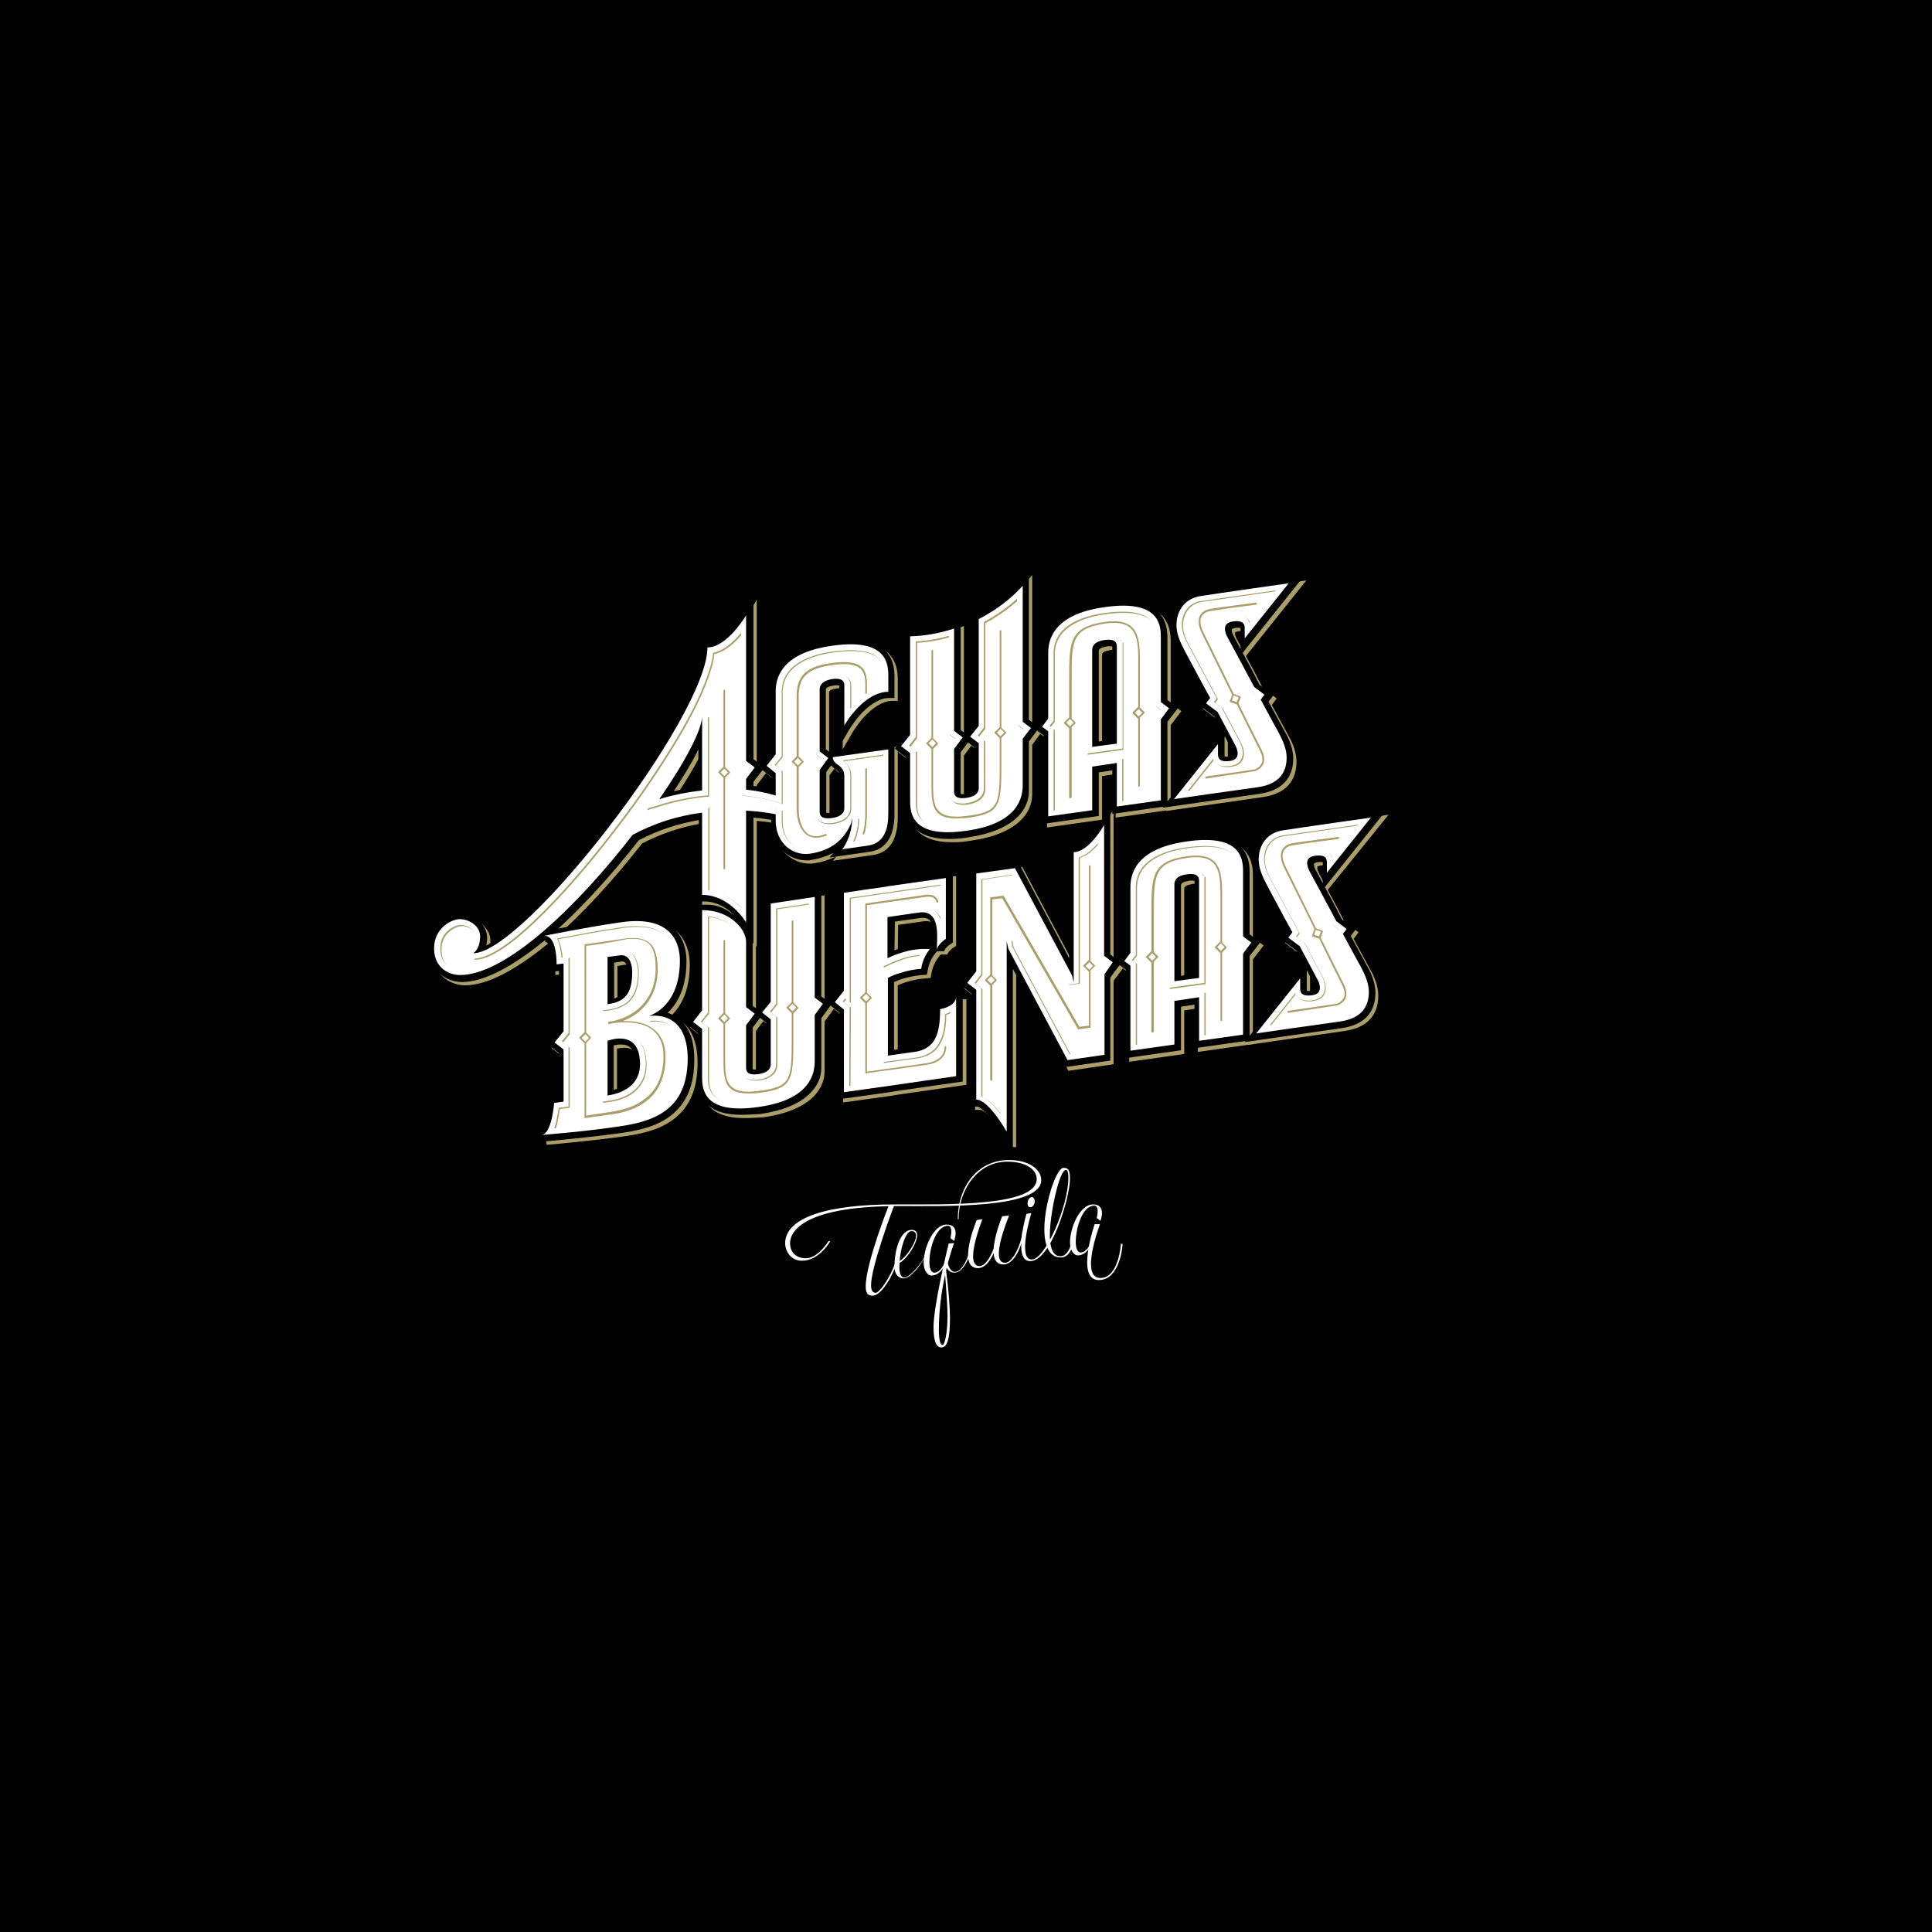 <?xml version="1.0" encoding="utf-8"?>
<!-- Generator: Adobe Illustrator 20.1.0, SVG Export Plug-In . SVG Version: 6.00 Build 0)  -->
<svg version="1.1" id="Layer_1" xmlns="http://www.w3.org/2000/svg" xmlns:xlink="http://www.w3.org/1999/xlink" x="0px" y="0px"
	 width="470px" height="470px" viewBox="0 0 470 470" style="enable-background:new 0 0 470 470;" xml:space="preserve">
<style type="text/css">
	.st0{fill:#AB9E69;}
	.st1{fill:#FFFFFF;}
</style>
<rect width="470" height="470"/>
<g>
	<defs>
		<rect id="SVGID_1_" width="470" height="470"/>
	</defs>
	<clipPath id="SVGID_2_">
		<use xlink:href="#SVGID_1_"  style="overflow:visible;"/>
	</clipPath>
</g>
<g>
	<g>
		<g>
			<g>
				<g>
					<g>
						<path class="st0" d="M132.6,275.9c0.1,0,0.8-0.6,1.3-3c0.4-1.8,0.5-3.5,0.5-3.5l0.1-1.1l2.3-0.3v-11l-2.7-2.1l2.7-3.4v-14.5
							l-1.7,0.2l0-1.6c0-1.7-0.3-4.5-1.1-5.4c-0.2-0.2-0.3-0.2-0.4-0.2c0,0-0.1,0-0.1,0l-0.5-2.6c0.1,0,10.4-2.1,18.7-3.3
							c1.5-0.2,2.8-0.3,4.1-0.3c4.6,0,8,1.4,10,4.1c1.7,2.3,2,5,2,6.8c0,3.6-0.7,8.5-4.2,12.1c-0.1,0.2-0.3,0.3-0.4,0.4
							c1,0.3,2,0.8,3,1.6c2.3,2,3.5,5.2,3.5,9.7c0,5.9-1.6,10.1-5,13.1c-2.8,2.5-6.8,4-12.6,4.8c-8.5,1.2-19,2.1-19.1,2.1
							L132.6,275.9z M150.2,265.9c1.5-0.4,2.6-1,3.5-1.8c1.2-1.1,1.7-2.5,1.7-4.3c0-4.4-2-4.9-3.6-4.9c-0.6,0-1.2,0.1-1.7,0.2V265.9
							z M150.2,243.7c2.5-0.8,3.3-2.5,3.3-6.3c0-0.1,0-1-0.3-1.8c-0.3-0.9-0.8-0.9-1-0.9c-0.1,0-0.1,0-0.2,0l-1.8,0.3V243.7z"/>
					</g>
					<g>
						<g>
							<path class="st0" d="M197,210.1c-4.2,0-8.6-3.3-8.6-9.5v-10.9l-2.8-2.2l2.8-3.5v-14.7c0-4.7,2.6-10.8,14.8-12.5
								c1.7-0.2,3.3-0.4,4.7-0.4c4.2,0,7.3,1.1,8.9,3.3c1.4,1.8,1.6,4,1.6,5.6v5.2h-1.3c-2.6,0-5,2-6.6,3.6c-1.8,1.9-2.9,3.8-3,3.9
								l-2.5,4.3l0-4.9l0-9.7c0-0.1,0-0.2,0-0.2c-0.1,0-0.2-0.1-0.7-0.1c-0.2,0-0.5,0-0.8,0.1c-1.6,0.2-1.8,0.7-1.8,1l0,0.1v14.4
								l1.1,0.8l15.6-2.2v17.2c0,2.4-0.4,4.2-1.1,5.7c-1,2-2.7,3.2-4.9,3.5l-9.8,1.4l0.9-1.1c-1.6,0.8-3.4,1.4-5.4,1.7
								C197.8,210.1,197.4,210.1,197,210.1z M201.8,198.5c0.1,0,0.2,0.1,0.7,0.1c0.2,0,0.5,0,0.8-0.1c1.8-0.3,1.8-0.9,1.8-1.1l0-7.7
								c0-1-0.3-1.2-1-1.7c-0.3-0.2-0.7-0.6-1.1-1l-1.2,1.6v8.3l0,1.3C201.8,198.4,201.8,198.5,201.8,198.5z"/>
						</g>
					</g>
					<g>
						<path class="st0" d="M298.2,178.8l-2-3.7l-3.6-2.7l1.3-1.7l-5.3-9.9l-0.5-0.9c0-0.1-0.1-0.1-0.1-0.2c-0.6-1-2.1-3.7-2.1-6.6
							c0-2.1,0.6-3.9,1.7-5.4c1.3-1.7,3.1-2.7,5.4-3l24.8-3.5l-14.7,18.4c1.1,2,2.5,4.6,4.1,7.8l3.4,2.5l-1.2,1.6l3.8,7
							c0,0.1,0.1,0.1,0.1,0.2c0.6,1,2.1,3.7,2.1,6.6c0,3.4-1.4,7.6-8.1,8.6l-23.7,3.4L298.2,178.8z M298.7,184.8
							c0.1,0,0.2,0.1,0.6,0.1c0.2,0,0.5,0,0.9-0.1c0.4-0.1,0.6-0.2,0.6-0.2c0.1-0.2,0-0.8-0.5-1.8l-1.6-3l0,2.3c0,0,0,1.5,0,2.5
							C298.7,184.6,298.7,184.7,298.7,184.8z M300.9,155.5c0.4,0.8,1,1.8,1.7,3.2l0-2.3c0,0,0-1.5,0-2.5c0-0.1,0-0.2,0-0.3
							c-0.1,0-0.2-0.1-0.6-0.1c-0.2,0-0.5,0-0.9,0.1c-0.4,0.1-0.6,0.2-0.6,0.2C300.4,154,300.4,154.6,300.9,155.5z"/>
					</g>
					<g>
						<path class="st0" d="M254.7,179.7l-2.1-1.5l2.1-2.7l0-16.8h0.1c0.5-4.5,3.6-9.6,14.8-11.2c1.7-0.2,3.3-0.4,4.7-0.4
							c4.2,0,7.3,1.1,8.9,3.3c1.4,1.8,1.6,4,1.6,5.6v15.1l2.6,1.9l-2.6,3.4V197l-13.4,1.9l0-10.6l-3.3,0.5l0,10.6l-13.4,1.9
							L254.7,179.7z M270.7,158.1c-0.2,0-0.5,0-0.8,0.1c-1.8,0.3-1.8,0.9-1.8,1.1l0,22l3.3-0.5l0-21.1l0-1.3c0-0.1,0-0.2,0-0.2
							C271.3,158.1,271.1,158.1,270.7,158.1z"/>
					</g>
					<g>
						<path class="st0" d="M205.1,247.2l-2.8-2.2l2.8-3.5l0-24.5l5.8-0.8l0.7-0.1l21-3v17l-0.6,0.4c-0.7,0.4-1.5,1.3-1.5,1.7h-1.6
							l-0.4,0.4c-0.7,0.9-1.6,2.3-1.9,4.2l-0.2,1.1l-1.1,0.1c-1.5,0.1-3.2,0.4-4.8,0.9c-0.7,0.2-1.4,0.5-2.1,0.8l0,16.5l5.5-0.8
							c3.4-0.7,4.5-3,4.5-8.9v-1.2l1.2-0.2c0,0,2.8-0.4,2.8-2h2.7v20.8l-16.7,2.4l-1.1,0.2l-12.2,1.7L205.1,247.2z M218.4,232
							c0.4-0.2,0.9-0.3,1.3-0.5c2.2-0.7,4.4-1.1,6.5-1.1c0.4,0,0.9,0,1.3,0l0.3,0c0.1-2,0.1-4.7-0.9-5.8c-0.2-0.2-0.6-0.5-1.4-0.5
							c-0.2,0-0.4,0-0.6,0l-6.4,0.9L218.4,232z"/>
					</g>
					<g>
						<path class="st0" d="M244.7,277.1c0,0-1.1-1.9-2.5-3.8c-2.5-3.2-3.6-3.3-3.7-3.3h-1.3v-27.4l-2.7-2.2l2.7-3.4v-24.5l11.5-1.6
							l12.2,23v-26.8h1.3c1.1,0,2.5-1,4-2.8c1.3-1.5,2.2-3.1,2.2-3.1l2.5-4.4l0,5.1v31.1l2.7,2l-2.7,3.6v20.3l-11,1.6l-12.7-23.9v45
							L244.7,277.1z"/>
					</g>
					<g>
						<g>
							<path class="st0" d="M231.7,204.9c-4.2,0-7.3-1.1-8.9-3.3c-1.4-1.8-1.6-4-1.6-5.6v-10.9l-2.7-2.2l2.7-3.4v-24.8l1.3,0
								c3.4-0.1,6.9-0.7,10.3-1.8l1.7-0.6l0,26.1l1.5,1.1l1.8-2.3l0-26.4l0.7-0.4c4-2,7.6-4.7,10.3-7.8l2.3-2.7l0,36l2.5,1.9
								l-2.5,3.4l0,12.1c0,4.5-3.7,9.6-14.8,11.2C234.7,204.8,233.1,204.9,231.7,204.9z M234.5,193.9c0.1,0,0.2,0.1,0.7,0.1
								c0.2,0,0.5,0,0.8-0.1c1.8-0.3,1.8-0.9,1.8-1.1l0-10.2l-1.5-1.2l-1.8,2.4l0,8.5l0,1.3C234.5,193.8,234.5,193.8,234.5,193.9z"
								/>
						</g>
					</g>
					<g>
						<path class="st0" d="M274.7,236.7l-2.1-1.5l2.1-2.7l0-16.8h0.1c0.5-4.5,3.6-9.6,14.8-11.2c1.7-0.2,3.3-0.4,4.7-0.4
							c4.2,0,7.3,1.1,8.9,3.3c1.4,1.8,1.6,4,1.6,5.6v15.1l2.6,1.9l-2.6,3.4V254l-13.4,1.9l0-10.6l-3.3,0.5l0,10.6l-13.4,1.9
							L274.7,236.7z M290.7,215c-0.2,0-0.5,0-0.8,0.1c-1.8,0.3-1.8,0.9-1.8,1.1l0,22l3.3-0.5l0-21.1l0-1.3c0-0.1,0-0.2,0-0.2
							C291.3,215.1,291.1,215,290.7,215z"/>
					</g>
					<g>
						<path class="st0" d="M318.2,235.8l-2-3.7l-3.6-2.7l1.3-1.7l-5.3-9.9l-0.5-0.9c0-0.1-0.1-0.1-0.1-0.2c-0.6-1-2.1-3.7-2.1-6.6
							c0-2.1,0.6-3.9,1.7-5.4c1.3-1.7,3.1-2.7,5.4-3l24.8-3.5L323,216.5c1.1,2,2.5,4.6,4.1,7.8l3.4,2.5l-1.2,1.6l3.8,7
							c0,0.1,0.1,0.1,0.1,0.2c0.6,1,2.1,3.7,2.1,6.6c0,3.4-1.4,7.6-8.1,8.6l-23.7,3.4L318.2,235.8z M318.7,241.8
							c0.1,0,0.2,0.1,0.6,0.1c0.2,0,0.5,0,0.9-0.1c0.4-0.1,0.6-0.2,0.6-0.2c0.1-0.2,0-0.8-0.5-1.8l-1.6-3l0,2.3c0,0,0,1.5,0,2.5
							C318.7,241.6,318.7,241.7,318.7,241.8z M320.9,212.5c0.4,0.8,1,1.8,1.7,3.2l0-2.3c0,0,0-1.5,0-2.5c0-0.1,0-0.2,0-0.3
							c-0.1,0-0.2-0.1-0.6-0.1c-0.2,0-0.5,0-0.9,0.1c-0.4,0.1-0.6,0.2-0.6,0.2C320.4,211,320.4,211.6,320.9,212.5z"/>
					</g>
					<g>
						<path class="st0" d="M113.1,239.7c-0.8,0-3-0.2-4.9-1.7c-1.3-1-2.8-2.9-2.8-6.2c0-5.9,5.1-8.4,7.7-8.4c1.3,0,2.8,0.5,4,1.3
							c1.4,1.1,2.2,2.5,2.2,4.2c0,0.7-0.1,1.4-0.2,1.9c0.7-0.3,1.5-0.8,2.5-1.5c2.3-1.5,5-3.7,8-6.6c5.7-5.4,12.4-13.1,18.9-21.5
							c14.1-18.3,23.5-35.5,23.5-42.7v-1.3h1.3c1.6,0,3.5-1.2,5.5-3.4c1.6-1.8,2.8-3.7,2.8-3.7l2.5-4.2l0,4.9v34.7l2.7,2l-2.7,3.5v1
							c9.5,1.2,17.2,5.5,20.4,11.4l-1.9,1.7c0,0-1.9-1.2-5.2-2.5c-2.9-1.1-7.4-2.4-13.3-2.9v30.7l-2.5-4.3c0-0.1-3.6-6-9.5-6h-1.3
							v-19.8c-5.2,0.9-10,2.5-14.6,4.9c-7.1,9.1-14.8,17.4-21.6,23.3C125.8,235.9,118.6,239.7,113.1,239.7z M170.6,183.2
							c-0.1,0.2-0.2,0.4-0.3,0.7c-1.4,2.8-3.4,6-5.6,9.4c1.9-0.5,3.9-0.8,6-1.1V183.2z"/>
					</g>
					<g>
						<path class="st0" d="M181.1,272c-4.2,0-7.3-1.1-8.9-3.3c-1.4-1.8-1.6-4-1.6-5.6v-10.9l-2.7-2.2l2.7-3.4v-25.3h1.3
							c3.3,0,6.4,1,8.7,3c2.1,1.7,3.3,4,3.3,6c0,2.1,0,8.5,0,15.2l1.5,1.1l1.8-2.3l0-24.6l13.4-1.9l0,25.4l2.5,1.9l-2.5,3.4l0,12.1
							c0,4.5-3.7,9.6-14.8,11.2C184.1,271.9,182.5,272,181.1,272z M183.9,260.9c0.1,0,0.2,0.1,0.7,0.1c0.2,0,0.5,0,0.8-0.1
							c1.8-0.3,1.8-0.9,1.8-1.1l0-10.2l-1.5-1.2l-1.8,2.4l0,8.5h0l0,1.3C183.9,260.8,183.9,260.9,183.9,260.9z"/>
					</g>
				</g>
				<g>
					<g>
						<path d="M131.8,275.1c0.1,0,0.8-0.6,1.3-3c0.4-1.8,0.5-3.5,0.5-3.5l0.1-1.1l2.3-0.3v-11l-2.7-2.1l2.7-3.4v-14.5l-1.7,0.2
							l0-1.6c0-1.7-0.3-4.5-1.1-5.4c-0.2-0.2-0.3-0.2-0.4-0.2c0,0-0.1,0-0.1,0l-0.5-2.6c0.1,0,10.4-2.1,18.7-3.3
							c1.5-0.2,2.8-0.3,4.1-0.3c4.6,0,8,1.4,10,4.1c1.7,2.3,2,5,2,6.8c0,3.6-0.7,8.5-4.2,12.1c-0.1,0.2-0.3,0.3-0.4,0.4
							c1,0.3,2,0.8,3,1.6c2.3,2,3.5,5.2,3.5,9.7c0,5.9-1.6,10.1-5,13.1c-2.8,2.5-6.8,4-12.6,4.8c-8.5,1.2-19,2.1-19.1,2.1
							L131.8,275.1z M149.4,265.1c1.5-0.4,2.6-1,3.5-1.8c1.2-1.1,1.7-2.5,1.7-4.3c0-4.4-2-4.9-3.6-4.9c-0.6,0-1.2,0.1-1.7,0.2V265.1
							z M149.4,242.9c2.5-0.8,3.3-2.5,3.3-6.3c0-0.1,0-1-0.3-1.8c-0.3-0.9-0.8-0.9-1-0.9c-0.1,0-0.1,0-0.2,0l-1.8,0.3V242.9z"/>
					</g>
					<g>
						<g>
							<path d="M196.2,209.3c-4.2,0-8.6-3.3-8.6-9.5V189l-2.8-2.2l2.8-3.5v-14.7c0-4.7,2.6-10.8,14.8-12.5c1.7-0.2,3.3-0.4,4.7-0.4
								c4.2,0,7.3,1.1,8.9,3.3c1.4,1.8,1.6,4,1.6,5.6v5.2h-1.3c-2.6,0-5,2-6.6,3.6c-1.8,1.9-2.9,3.8-3,3.9l-2.5,4.3l0-4.9l0-9.7
								c0-0.1,0-0.2,0-0.2c-0.1,0-0.2-0.1-0.7-0.1c-0.2,0-0.5,0-0.8,0.1c-1.6,0.2-1.8,0.7-1.8,1l0,0.1v14.4l1.1,0.8l15.6-2.2V198
								c0,2.4-0.4,4.2-1.1,5.7c-1,2-2.7,3.2-4.9,3.5l-9.8,1.4l0.9-1.1c-1.6,0.8-3.4,1.4-5.4,1.7C197,209.3,196.6,209.3,196.2,209.3z
								 M201,197.7c0.1,0,0.2,0.1,0.7,0.1c0.2,0,0.5,0,0.8-0.1c1.8-0.3,1.8-0.9,1.8-1.1l0-7.7c0-1-0.3-1.2-1-1.7
								c-0.3-0.2-0.7-0.6-1.1-1l-1.2,1.6v8.3l0,1.3C201,197.6,201,197.7,201,197.7z"/>
						</g>
					</g>
					<g>
						<path d="M297.4,178l-2-3.7l-3.6-2.7l1.3-1.7l-5.3-9.9l-0.5-0.9c0-0.1-0.1-0.1-0.1-0.2c-0.6-1-2.1-3.7-2.1-6.6
							c0-2.1,0.6-3.9,1.7-5.4c1.3-1.7,3.1-2.7,5.4-3l24.8-3.5l-14.7,18.4c1.1,2,2.5,4.6,4.1,7.8l3.4,2.5l-1.2,1.6l3.8,7
							c0,0.1,0.1,0.1,0.1,0.2c0.6,1,2.1,3.7,2.1,6.6c0,3.4-1.4,7.6-8.1,8.6l-23.7,3.4L297.4,178z M297.9,184c0.1,0,0.2,0.1,0.6,0.1
							c0.2,0,0.5,0,0.9-0.1c0.4-0.1,0.6-0.2,0.6-0.2c0.1-0.2,0-0.8-0.5-1.8l-1.6-3l0,2.3c0,0,0,1.5,0,2.5
							C297.9,183.8,297.9,183.9,297.9,184z M300.1,154.7c0.4,0.8,1,1.8,1.7,3.2l0-2.3c0,0,0-1.5,0-2.5c0-0.1,0-0.2,0-0.3
							c-0.1,0-0.2-0.1-0.6-0.1c-0.2,0-0.5,0-0.9,0.1c-0.4,0.1-0.6,0.2-0.6,0.2C299.6,153.2,299.6,153.8,300.1,154.7z"/>
					</g>
					<g>
						<path d="M253.9,178.9l-2.1-1.5l2.1-2.7l0-16.8h0.1c0.5-4.5,3.6-9.6,14.8-11.2c1.7-0.2,3.3-0.4,4.7-0.4c4.2,0,7.3,1.1,8.9,3.3
							c1.4,1.8,1.6,4,1.6,5.6v15.1l2.6,1.9l-2.6,3.4v20.5l-13.4,1.9l0-10.6l-3.3,0.5l0,10.6l-13.4,1.9L253.9,178.9z M269.9,157.2
							c-0.2,0-0.5,0-0.8,0.1c-1.8,0.3-1.8,0.9-1.8,1.1l0,22l3.3-0.5l0-21.1l0-1.3c0-0.1,0-0.2,0-0.2
							C270.5,157.3,270.3,157.2,269.9,157.2z"/>
					</g>
					<g>
						<path d="M204.3,246.4l-2.8-2.2l2.8-3.5l0-24.5l5.8-0.8l0.7-0.1l21-3v17l-0.6,0.4c-0.7,0.4-1.5,1.3-1.5,1.7H228l-0.4,0.4
							c-0.7,0.9-1.6,2.3-1.9,4.2l-0.2,1.1l-1.1,0.1c-1.5,0.1-3.2,0.4-4.8,0.9c-0.7,0.2-1.4,0.5-2.1,0.8l0,16.5l5.5-0.8
							c3.4-0.7,4.5-3,4.5-8.9v-1.2l1.2-0.2c0,0,2.8-0.4,2.8-2h2.7v20.8l-16.7,2.4l-1.1,0.2l-12.2,1.7L204.3,246.4z M217.6,231.2
							c0.4-0.2,0.9-0.3,1.3-0.5c2.2-0.7,4.4-1.1,6.5-1.1c0.4,0,0.9,0,1.3,0l0.3,0c0.1-2,0.1-4.7-0.9-5.8c-0.2-0.2-0.6-0.5-1.4-0.5
							c-0.2,0-0.4,0-0.6,0l-6.4,0.9L217.6,231.2z"/>
					</g>
					<g>
						<path d="M243.9,276.3c0,0-1.1-1.9-2.5-3.8c-2.5-3.2-3.6-3.3-3.7-3.3h-1.3v-27.4l-2.7-2.2l2.7-3.4v-24.5l11.5-1.6l12.2,23
							v-26.8h1.3c1.1,0,2.5-1,4-2.8c1.3-1.5,2.2-3.1,2.2-3.1l2.5-4.4l0,5.1v31.1l2.7,2l-2.7,3.6V258l-11,1.6l-12.7-23.9v45
							L243.9,276.3z"/>
					</g>
					<g>
						<g>
							<path d="M230.9,204.1c-4.2,0-7.3-1.1-8.9-3.3c-1.4-1.8-1.6-4-1.6-5.6v-10.9l-2.7-2.2l2.7-3.4v-24.8l1.3,0
								c3.4-0.1,6.9-0.7,10.3-1.8l1.7-0.6l0,26.1l1.5,1.1l1.8-2.3l0-26.4l0.7-0.4c4-2,7.6-4.7,10.3-7.8l2.3-2.7l0,36l2.5,1.9
								l-2.5,3.4l0,12.1c0,4.5-3.7,9.6-14.8,11.2C233.9,204,232.3,204.1,230.9,204.1z M233.7,193.1c0.1,0,0.2,0.1,0.7,0.1
								c0.2,0,0.5,0,0.8-0.1c1.8-0.3,1.8-0.9,1.8-1.1l0-10.2l-1.5-1.2l-1.8,2.4l0,8.5l0,1.3C233.7,193,233.7,193,233.7,193.1z"/>
						</g>
					</g>
					<g>
						<path d="M273.9,235.9l-2.1-1.5l2.1-2.7l0-16.8h0.1c0.5-4.5,3.6-9.6,14.8-11.2c1.7-0.2,3.3-0.4,4.7-0.4c4.2,0,7.3,1.1,8.9,3.3
							c1.4,1.8,1.6,4,1.6,5.6v15.1l2.6,1.9l-2.6,3.4v20.5l-13.4,1.9l0-10.6l-3.3,0.5l0,10.6l-13.4,1.9L273.9,235.9z M289.9,214.2
							c-0.2,0-0.5,0-0.8,0.1c-1.8,0.3-1.8,0.9-1.8,1.1l0,22l3.3-0.5l0-21.1l0-1.3c0-0.1,0-0.2,0-0.2
							C290.5,214.3,290.3,214.2,289.9,214.2z"/>
					</g>
					<g>
						<path d="M317.4,235l-2-3.7l-3.6-2.7l1.3-1.7l-5.3-9.9l-0.5-0.9c0-0.1-0.1-0.1-0.1-0.2c-0.6-1-2.1-3.7-2.1-6.6
							c0-2.1,0.6-3.9,1.7-5.4c1.3-1.7,3.1-2.7,5.4-3l24.8-3.5l-14.7,18.4c1.1,2,2.5,4.6,4.1,7.8l3.4,2.5l-1.2,1.6l3.8,7
							c0,0.1,0.1,0.1,0.1,0.2c0.6,1,2.1,3.7,2.1,6.6c0,3.4-1.4,7.6-8.1,8.6l-23.7,3.4L317.4,235z M317.9,241c0.1,0,0.2,0.1,0.6,0.1
							c0.2,0,0.5,0,0.9-0.1c0.4-0.1,0.6-0.2,0.6-0.2c0.1-0.2,0-0.8-0.5-1.8l-1.6-3l0,2.3c0,0,0,1.5,0,2.5
							C317.9,240.8,317.9,240.9,317.9,241z M320.1,211.7c0.4,0.8,1,1.8,1.7,3.2l0-2.3c0,0,0-1.5,0-2.5c0-0.1,0-0.2,0-0.3
							c-0.1,0-0.2-0.1-0.6-0.1c-0.2,0-0.5,0-0.9,0.1c-0.4,0.1-0.6,0.2-0.6,0.2C319.6,210.2,319.6,210.8,320.1,211.7z"/>
					</g>
					<g>
						<path d="M112.3,238.9c-0.8,0-3-0.2-4.9-1.7c-1.3-1-2.8-2.9-2.8-6.2c0-5.9,5.1-8.4,7.7-8.4c1.3,0,2.8,0.5,4,1.3
							c1.4,1.1,2.2,2.5,2.2,4.2c0,0.7-0.1,1.4-0.2,1.9c0.7-0.3,1.5-0.8,2.5-1.5c2.3-1.5,5-3.7,8-6.6c5.7-5.4,12.4-13.1,18.9-21.5
							c14.1-18.3,23.5-35.5,23.5-42.7v-1.3h1.3c1.6,0,3.5-1.2,5.5-3.4c1.6-1.8,2.8-3.7,2.8-3.7l2.5-4.2l0,4.9v34.7l2.7,2l-2.7,3.5v1
							c9.5,1.2,17.2,5.5,20.4,11.4l-1.9,1.7c0,0-1.9-1.2-5.2-2.5c-2.9-1.1-7.4-2.4-13.3-2.9v30.7l-2.5-4.3c0-0.1-3.6-6-9.5-6h-1.3
							v-19.8c-5.2,0.9-10,2.5-14.6,4.9c-7.1,9.1-14.8,17.4-21.6,23.3C125,235.1,117.8,238.9,112.3,238.9z M169.8,182.4
							c-0.1,0.2-0.2,0.4-0.3,0.7c-1.4,2.8-3.4,6-5.6,9.4c1.9-0.5,3.9-0.8,6-1.1V182.4z"/>
					</g>
					<g>
						<path d="M180.3,271.2c-4.2,0-7.3-1.1-8.9-3.3c-1.4-1.8-1.6-4-1.6-5.6v-10.9l-2.7-2.2l2.7-3.4v-25.3h1.3c3.3,0,6.4,1,8.7,3
							c2.1,1.7,3.3,4,3.3,6c0,2.1,0,8.5,0,15.2l1.5,1.1l1.8-2.3l0-24.6l13.4-1.9l0,25.4l2.5,1.9l-2.5,3.4l0,12.1
							c0,4.4-3.7,9.6-14.8,11.2C183.3,271.1,181.7,271.2,180.3,271.2z M183.1,260.1c0.1,0,0.2,0.1,0.7,0.1c0.2,0,0.5,0,0.8-0.1
							c1.8-0.3,1.8-0.9,1.8-1.1l0-10.2l-1.5-1.2l-1.8,2.4l0,8.5h0l0,1.3C183.1,260,183.1,260.1,183.1,260.1z"/>
					</g>
				</g>
				<g>
					<g>
						<path class="st1" d="M157.7,247.2c0,0,7.7-1.9,7.7-13.5c0-3.7-1.5-11.3-14.6-9.3c-8.4,1.2-18.6,3.3-18.6,3.3
							c3.4-0.5,3.2,6.9,3.2,6.9l1.7-0.2v16.5l-2.2,2.7l2.2,1.7V268l-2.3,0.3c0,0-0.5,7.4-3,7.8c0,0,10.5-0.8,19-2.1
							c9.9-1.4,16.5-5.1,16.5-16.6C167.2,245.2,157.7,247.2,157.7,247.2z M147.8,232.8c0.7-0.1,0.2,0,3-0.4c2.9-0.4,3,3.5,3,4
							c0,5-1.5,7.3-6,7.9V232.8z M147.8,266.5v-13.3c0,0,7.9-3.2,7.9,5.7C155.7,263.3,152.5,265.8,147.8,266.5z"/>
					</g>
					<g>
						<g>
							<path class="st1" d="M216.1,168.3v-3.9c0-3.1-0.5-9.2-13.7-7.3c-13,1.8-13.7,8.5-13.7,11.2v15.2l-2.2,2.8l2.2,1.8v11.5
								c0,5.6,4.2,8.6,8.2,8.1c5.8-0.8,8.6-3.9,10.1-7.3c0.1-0.2,0.3-1.4,0.3-1.4l0,0.7c-0.3,4.4-2.4,6.9-2.4,6.9s4.4-0.6,6.3-0.9
								c4-0.6,4.9-4.2,4.9-7.8c0-1.3,0-15.6,0-15.6l-10.7,1.5c0,0-1.5,0.2-2.8,0.4c0,2.1,2.8,1.6,2.8,4.7h0l0,7.7c0,0.6-0.2,2-3,2.4
								c-2.9,0.4-3-0.9-3-1.6h0v-10.1l2.1-2.9l-2.1-1.6v-15.1h0c0-0.6,0.2-2,3-2.5c2.9-0.4,3,0.9,3,1.6l0,9.7
								C205.4,176.4,210.1,168.3,216.1,168.3z"/>
						</g>
					</g>
					<g>
						<path class="st1" d="M306.7,170.2l0.9-1.2l-2.5-1.9c-2.5-4.7-5.2-9.7-6.5-12.1c-0.6-1.1-1.4-3.4,1.2-3.8c2.7-0.4,3,0.7,3,1.6
							c0,0.9,0,2.5,0,2.5l10.7-13.4c0,0-17,2.4-21.4,3.1c-4,0.6-5.9,3.7-5.9,7.1c0,2.8,1.7,5.5,2,6.2l0,0c1.2,2.2,3.7,7,6.2,11.5
							l-1,1.3l2.8,2.1c2.2,4.1,4,7.5,4.2,7.9c0.6,1,1.6,3.6-1.1,4c-2.7,0.4-3-0.7-3-1.6c0-0.9,0-2.5,0-2.5l-10.7,13.4
							c0,0,15.9-2.3,20.4-2.9c5.5-0.8,7-3.9,7-7.2c0-2.8-1.7-5.5-2-6.2C310.7,177.6,308.9,174.3,306.7,170.2z"/>
					</g>
					<g>
						<path class="st1" d="M284.4,172.3l-2-1.5V155c0-3.1-0.5-9.2-13.7-7.3c-13,1.8-13.7,8.5-13.7,11.2h0l0,15.9l-1.5,2l1.5,1.1
							l0,20.7l10.7-1.5l0-10.6l6-0.9l0,10.6l10.7-1.5V175L284.4,172.3z M265.7,181.7l0-23.6c0-0.6,0.2-2,3-2.4c2.9-0.4,3,0.9,3,1.6
							h0l0,23.6L265.7,181.7z"/>
					</g>
					<g>
						<path class="st1" d="M228.7,245.5c0,5.9-1.1,9.3-5.6,10.3l-7.1,1l0-18.9c0.9-0.5,1.9-0.9,3-1.2c1.8-0.6,3.5-0.9,5.1-1
							c0.3-2.2,1.3-3.8,2.1-4.8c-2.1-0.2-4.7,0.1-7.3,1c-1.1,0.3-2.1,0.8-3,1.2l0-10l7.6-1.1h0c5.5-0.8,4.4,6.1,4.4,9.3
							c0-1.5,2.2-2.9,2.2-2.9V221v-7.4l-14.1,2v0l-0.4,0.1l-5,0.7l0,0l-5.3,0.8l0,23.8l0,0l-2.2,2.8l2.2,1.8l0,20.1l10.7-1.5v0
							l16.6-2.4v-5.4v-1.9v-12.2C232.7,244.9,228.7,245.5,228.7,245.5z"/>
					</g>
					<g>
						<path class="st1" d="M270.7,234.1l-2.1-1.6l0-31.8c0,0-3.7,6.6-7.4,6.6l0,30.8v0.9l-0.4-1.7l-13.9-26.1l-9.4,1.3v23.8
							l-2.2,2.8l2.2,1.7v26.7c3,0,7.4,7.8,7.4,7.8l0-45.5v-0.8l0.4,1.8l14.4,27.1l9-1.3V237L270.7,234.1z"/>
					</g>
					<g>
						<g>
							<path class="st1" d="M250.8,177.1l-2-1.5l0-33.1c-2.8,3.1-6.4,5.9-10.7,8.1l0,26l-2.1,2.6l2.1,1.6l0,10.9c0,0.6-0.2,2-3,2.4
								c-2.9,0.4-3-0.9-3-1.6h0l0-10.3l2.1-2.8l-2.1-1.6l0-24.9c-3.6,1.2-7.2,1.8-10.7,1.9v24l-2.2,2.7l2.2,1.7v11.6
								c0,3.1,0.5,9.2,13.7,7.3c13-1.8,13.7-8.5,13.7-11.2h0l0-11.2L250.8,177.1z"/>
						</g>
					</g>
					<g>
						<path class="st1" d="M304.4,229.3l-2-1.5V212c0-3.1-0.5-9.2-13.7-7.3c-13,1.8-13.7,8.5-13.7,11.2h0l0,15.9l-1.5,2l1.5,1.1
							l0,20.7l10.7-1.5l0-10.6l6-0.9l0,10.6l10.7-1.5V232L304.4,229.3z M285.7,238.7l0-23.6c0-0.6,0.2-2,3-2.4c2.9-0.4,3,0.9,3,1.6
							h0l0,23.6L285.7,238.7z"/>
					</g>
					<g>
						<path class="st1" d="M326.7,227.2l0.9-1.2l-2.5-1.9c-2.5-4.7-5.2-9.7-6.5-12.1c-0.6-1.1-1.4-3.4,1.2-3.8c2.7-0.4,3,0.7,3,1.6
							c0,0.9,0,2.5,0,2.5l10.7-13.4c0,0-17,2.4-21.4,3.1c-4,0.6-5.9,3.7-5.9,7.1c0,2.8,1.7,5.5,2,6.2l0,0c1.2,2.2,3.7,7,6.2,11.5
							l-1,1.3l2.8,2.1c2.2,4.1,4,7.5,4.2,7.9c0.6,1,1.6,3.6-1.1,4c-2.7,0.4-3-0.7-3-1.6c0-0.9,0-2.5,0-2.5l-10.7,13.4
							c0,0,15.9-2.3,20.4-2.9c5.5-0.8,7-3.9,7-7.2c0-2.8-1.7-5.5-2-6.2C330.7,234.6,328.9,231.3,326.7,227.2z"/>
					</g>
					<g>
						<path class="st1" d="M202.1,203c-3.1-5.7-11-9.9-20.6-10.9c0-0.9,0-1.7,0-2.6l2.1-2.8l-2.1-1.6c0-5.8,0-12.4,0-19.8v-15.6
							c0,0-4.6,7.8-9.4,7.8c0,16.7-44.5,74.4-57,74.4c0,0,1.7-0.9,1.7-4.1c0-2.7-2.9-4.2-4.9-4.2c-2,0-6.3,2.1-6.3,7.1
							s3.9,6.5,6.3,6.5c11.4,0,29-17.3,42-34.1c5.2-2.8,10.7-4.6,16.9-5.4v20c6.8,0,10.7,6.7,10.7,6.7s0-7.5,0-27.2
							C194.5,197.9,202.1,203,202.1,203z M160.4,194.4c6.3-9.1,10.4-16.9,10.4-20.2v18.1C167.2,192.7,163.7,193.4,160.4,194.4z"/>
					</g>
					<g>
						<path class="st1" d="M200.2,244.2l-2-1.5l0-24.5l-10.7,1.6l0,23.9l-2.1,2.6l2.1,1.7l0,10.9c0,0.6-0.2,2-3,2.4
							c-2.9,0.4-3-0.9-3-1.6h0c0,0,0-4.6,0-10.3l2.1-2.8l-2.1-1.6c0-6.9,0-13.8,0-15.9c0-3.1-4-7.7-10.7-7.7v24.4l-2.2,2.8l2.2,1.7
							V262c0,3.1,0.5,9.2,13.7,7.3c13-1.8,13.7-8.5,13.7-11.2h0l0-11.2L200.2,244.2z"/>
					</g>
				</g>
				<g>
					<g>
						<path class="st0" d="M134.8,274.5c0.2-0.6,0.5-1.3,0.6-2.1c0.2-1.1,0.4-2.1,0.5-2.9l2.4-0.3v-14.6l-1.6-1.3l1.6-2v-18.5
							l-1.7,0.2c-0.1-1.3-0.4-3.3-1.1-4.7c3.7-0.7,10-1.9,15.4-2.7c1.3-0.2,2.6-0.3,3.7-0.3c3.7,0,6.4,1,7.9,3.1
							c1.3,1.7,1.5,3.8,1.5,5.2c0,10.4-6.6,12.2-6.7,12.2l0.6,2.6c0,0,0.5-0.1,1.2-0.1c1.2,0,2.8,0.2,4.2,1.4c1.7,1.5,2.6,4,2.6,7.6
							c0,5-1.3,8.7-4.1,11.1c-2.4,2.1-6,3.5-11.2,4.2C145,273.5,138.6,274.1,134.8,274.5z M150.8,251.2c-1.9,0-3.4,0.6-3.5,0.7
							l-0.8,0.3V268l1.5-0.2c5.8-0.8,9.1-4.1,9.1-9c0-2.7-0.7-4.7-2-6C153.9,251.8,152.5,251.2,150.8,251.2z M151.2,231
							c-0.2,0-0.4,0-0.6,0l-4.1,0.6v14.2l1.5-0.2c2.6-0.4,4.4-1.3,5.6-2.9c1.1-1.5,1.6-3.5,1.6-6.4C155.1,233.7,153.9,231,151.2,231
							z"/>
					</g>
					<g>
						<g>
							<path class="st0" d="M196,206.4c-1.5,0-3-0.6-4-1.7c-1.2-1.3-1.8-3-1.8-5.1v-12.2l-1.7-1.3l1.7-2.1v-15.6
								c0-1.3,0.2-3.2,1.7-5.1c2-2.4,5.6-4.1,10.9-4.8c1.6-0.2,3-0.3,4.3-0.3c3.4,0,5.7,0.8,6.8,2.3c0.9,1.2,1,2.7,1,4v2.6
								c-3.3,0.6-6.1,3.1-8,5.3l0-5.6c0-1.9-1.2-3-3.3-3c-0.4,0-0.8,0-1.2,0.1c-1.2,0.2-4.1,0.9-4.1,3.8v1.3h0v14.4l1.6,1.2
								l-1.6,2.2v11.9h0.2c0.1,0.2,0.2,0.4,0.3,0.5c0.6,0.8,1.5,1.1,2.8,1.1c0.4,0,0.8,0,1.2-0.1c1.2-0.2,4.1-0.9,4.1-3.8l0-7.7
								c0-2.1-1-3-1.8-3.7l9.8-1.4v14.1c0,5.4-2.1,6.3-3.7,6.5l-3.6,0.5c0.6-1.3,1.1-3,1.2-5.1l0,0l0-0.7l-2.6-0.3
								c-0.1,0.5-0.2,1-0.3,1.2c-0.7,1.7-1.7,3-3,4c-1.6,1.3-3.6,2.1-6,2.4C196.5,206.3,196.2,206.4,196,206.4z"/>
						</g>
						<g>
							<path class="st0" d="M196,206.4c-1.5,0-3-0.6-4-1.7c-1.2-1.3-1.8-3-1.8-5.1v-12.2l-1.7-1.3l1.7-2.1v-15.6
								c0-1.3,0.2-3.2,1.7-5.1c2-2.4,5.6-4.1,10.9-4.8c1.6-0.2,3-0.3,4.3-0.3c3.4,0,5.7,0.8,6.8,2.3c0.9,1.2,1,2.7,1,4v2.6
								c-3.3,0.6-6.1,3.1-8,5.3l0-5.6c0-1.9-1.2-3-3.3-3c-0.4,0-0.8,0-1.2,0.1c-1.2,0.2-4.1,0.9-4.1,3.8v1.3h0v14.4l1.6,1.2
								l-1.6,2.2v11.9h0.2c0.1,0.2,0.2,0.4,0.3,0.5c0.6,0.8,1.5,1.1,2.8,1.1c0.4,0,0.8,0,1.2-0.1c1.2-0.2,4.1-0.9,4.1-3.8l0-7.7
								c0-2.1-1-3-1.8-3.7l9.8-1.4v14.1c0,5.4-2.1,6.3-3.7,6.5l-3.6,0.5c0.6-1.3,1.1-3,1.2-5.1l0,0l0-0.7l-2.6-0.3
								c-0.1,0.5-0.2,1-0.3,1.2c-0.7,1.7-1.7,3-3,4c-1.6,1.3-3.6,2.1-6,2.4C196.5,206.3,196.2,206.4,196,206.4z"/>
						</g>
					</g>
					<g>
						<path class="st0" d="M295.1,184.6c0.1,0.3,0.2,0.6,0.5,0.8c0.6,0.7,1.5,1,2.6,1c0.4,0,0.8,0,1.2-0.1c1.6-0.2,2.3-1,2.6-1.7
							c0.4-0.8,0.6-2.2-0.5-4.3l-4.3-8.1l-1.9-1.4l0.7-0.9l-7.1-13.3l0,0c-0.6-1.1-1.4-2.8-1.4-4.6c0-1.4,0.4-2.8,1.2-3.8
							c0.8-1.1,2-1.8,3.6-2l18.1-2.6l-6.4,8c-0.4-1.2-1.5-1.9-3.1-1.9c-0.4,0-0.8,0-1.2,0.1c-1.5,0.2-2.3,1-2.6,1.6
							c-0.7,1.3-0.2,3,0.4,4.1l0,0l0,0c1.1,2,3.3,6.1,6.5,12.1l0.1,0.3l1.7,1.3l-0.6,0.8l4.6,8.5c0,0.1,0.1,0.2,0.2,0.3
							c0.5,0.8,1.7,3.1,1.7,5.3c0,2.2-0.6,5.2-5.8,5.9l-17,2.4L295.1,184.6z"/>
					</g>
					<g>
						<path class="st0" d="M256.3,177.3l-1-0.7l1-1.3l0-15l0-1.3c0-1.3,0.2-3.2,1.7-5.1c2-2.4,5.6-4.1,10.9-4.8
							c1.6-0.2,3-0.3,4.3-0.3c3.4,0,5.7,0.8,6.8,2.3c0.9,1.2,1,2.7,1,4v16.5l1.5,1.1l-1.5,2v19.1l-8,1.1l0-10.6l-8.7,1.2l0,10.6
							l-8,1.1L256.3,177.3z M269.7,154.3c-0.4,0-0.8,0-1.2,0.1c-1.2,0.2-4.1,0.9-4.1,3.8l0,25.1l8.7-1.2l0-26.1h-0.3
							C272.3,154.9,271.2,154.3,269.7,154.3z"/>
					</g>
					<g>
						<path class="st0" d="M206.7,244.9l-1.7-1.3l0.6-0.7l1.1,0.9l0-2.8l0-22.6l4.9-0.7l0,0l17.2-2.5v8.5c-0.2-0.7-0.6-1.3-1.1-1.8
							c-0.8-0.9-1.9-1.3-3.3-1.3c-0.3,0-0.7,0-1,0.1l-8.7,1.2l0,13.3l1.9-0.9c0.9-0.4,1.9-0.8,2.8-1.1c1.5-0.5,3-0.8,4.4-0.9
							c-0.3,0.7-0.6,1.4-0.8,2.2c-1.4,0.2-2.9,0.5-4.4,0.9c-1.1,0.4-2.2,0.8-3.2,1.3l-0.7,0.4l0,21.3l8.6-1.2l0,0
							c2.6-0.5,4.4-1.8,5.4-4c0.8-1.6,1.2-3.6,1.2-6.5c0.4-0.1,0.8-0.3,1.2-0.5c0,0,0,0,0.1,0v14.5l-16.6,2.4v0l-8,1.1L206.7,244.9z
							"/>
					</g>
					<g>
						<path class="st0" d="M243.4,271c-0.1-0.1-0.1-0.2-0.2-0.2c-2-2.7-3.5-3.7-4.5-4.1v-26.3l-1.6-1.3l1.6-2.1v-23.1l7.4-1.1
							l13.4,25.2l0.3,1.5l2.6-0.3v-30.6c1.8-0.5,3.4-2,4.7-3.5v28.2l1.6,1.2l-1.6,2.1v18.9l-6.9,1l-13.9-26.1l-0.3-1.6l-2.6,0.3V271
							z"/>
					</g>
					<g>
						<g>
							<path class="st0" d="M230.6,201.2c-3.4,0-5.7-0.8-6.8-2.3c-0.9-1.2-1-2.7-1-4v-12.2l-1.6-1.3l1.6-2.1v-23.2
								c2.7-0.2,5.3-0.6,8-1.4l0,23.8l1.6,1.2l-1.6,2.1l0,12.1h0.2c0.1,0.2,0.2,0.4,0.3,0.5c0.6,0.8,1.5,1.1,2.8,1.1
								c0.4,0,0.8,0,1.2-0.1c1.2-0.2,4.1-0.9,4.1-3.8l0-11.5l-1.5-1.2l1.5-1.9l0-25.7c3-1.6,5.7-3.5,8-5.6l0,30.5l1.5,1.1l-1.5,2
								l0,10.3l0,1.3c0,1.3-0.2,3.2-1.7,5.1c-2,2.4-5.6,4.1-10.9,4.8C233.3,201.1,231.9,201.2,230.6,201.2z"/>
						</g>
						<g>
							<path class="st0" d="M230.6,201.2c-3.4,0-5.7-0.8-6.8-2.3c-0.9-1.2-1-2.7-1-4v-12.2l-1.6-1.3l1.6-2.1v-23.2
								c2.7-0.2,5.3-0.6,8-1.4l0,23.8l1.6,1.2l-1.6,2.1l0,12.1h0.2c0.1,0.2,0.2,0.4,0.3,0.5c0.6,0.8,1.5,1.1,2.8,1.1
								c0.4,0,0.8,0,1.2-0.1c1.2-0.2,4.1-0.9,4.1-3.8l0-11.5l-1.5-1.2l1.5-1.9l0-25.7c3-1.6,5.7-3.5,8-5.6l0,30.5l1.5,1.1l-1.5,2
								l0,10.3l0,1.3c0,1.3-0.2,3.2-1.7,5.1c-2,2.4-5.6,4.1-10.9,4.8C233.3,201.1,231.9,201.2,230.6,201.2z"/>
						</g>
					</g>
					<g>
						<path class="st0" d="M276.3,234.3l-1-0.7l1-1.3l0-15l0-1.3c0-1.3,0.2-3.2,1.7-5.1c2-2.4,5.6-4.1,10.9-4.8
							c1.6-0.2,3-0.3,4.3-0.3c3.4,0,5.7,0.8,6.8,2.3c0.9,1.2,1,2.7,1,4v16.5l1.5,1.1l-1.5,2v19.1l-8,1.1l0-10.6l-8.7,1.2l0,10.6
							l-8,1.1L276.3,234.3z M289.6,211.3c-0.4,0-0.8,0-1.2,0.1c-1.2,0.2-4.1,0.9-4.1,3.8l0,25.1l8.7-1.2l0-26.1h-0.3
							C292.3,211.9,291.2,211.3,289.6,211.3z"/>
					</g>
					<g>
						<path class="st0" d="M315.1,241.6c0.1,0.3,0.2,0.6,0.5,0.8c0.6,0.7,1.5,1,2.6,1c0.4,0,0.8,0,1.2-0.1c1.6-0.2,2.3-1,2.6-1.7
							c0.4-0.8,0.6-2.2-0.5-4.3l-4.3-8.1l-1.9-1.4l0.7-0.9l-7.1-13.3l0,0c-0.6-1.1-1.4-2.8-1.4-4.6c0-1.4,0.4-2.8,1.2-3.8
							c0.8-1.1,2-1.8,3.6-2l18.1-2.6l-6.4,8c-0.4-1.2-1.5-1.9-3.1-1.9c-0.4,0-0.8,0-1.2,0.1c-1.5,0.2-2.3,1-2.6,1.6
							c-0.7,1.3-0.2,3,0.4,4.1l0,0l0,0c1.1,2,3.3,6.1,6.5,12.1l0.1,0.3l1.7,1.3l-0.6,0.8l4.6,8.5c0,0.1,0.1,0.2,0.2,0.3
							c0.5,0.8,1.7,3.1,1.7,5.3c0,2.2-0.6,5.2-5.8,5.9l-17,2.4L315.1,241.6z"/>
					</g>
					<g>
						<path class="st0" d="M112,235.9c-0.4,0-1.9-0.1-3.2-1.1c-1.2-0.9-1.7-2.3-1.7-4.1c0-2.3,1.1-3.7,2-4.4c1.1-1,2.4-1.3,3-1.3
							c1.3,0,3.5,0.9,3.5,2.8c0,2.2-1,2.9-1,2.9c0,0,0,0,0,0l0.6,2.5c1.8,0,4-0.9,6.8-2.7c2.4-1.6,5.2-3.9,8.3-6.9
							c5.8-5.5,12.6-13.3,19.1-21.8c6.6-8.5,12.5-17.4,16.8-24.9c4.4-7.8,6.8-13.9,7.3-18.1c2-0.4,4.1-1.8,6.2-4.2
							c0.2-0.2,0.4-0.4,0.6-0.6v31.9l1.6,1.2l-1.6,2.1v4.3l1.2,0.1c4.5,0.5,8.8,1.7,12.3,3.5c1.1,0.6,2.2,1.3,3.1,2
							c-3.6-1.3-8.7-2.7-15.2-3l-1.4-0.1v24.8c-1.8-1.8-4.5-3.8-8-4.2v-20.3l-1.5,0.2c-6.2,0.8-11.8,2.7-17.3,5.6l-0.3,0.1l-0.2,0.2
							c-7,9.1-14.6,17.3-21.4,23.1C123.6,232.3,116.8,235.9,112,235.9z M169.5,174.2c0,2.2-2.7,8.6-10.2,19.4l-2.2,3.2l3.7-1.1
							c3.2-1,6.6-1.7,10.2-2.1l1.2-0.1v-19.3H169.5z"/>
					</g>
					<g>
						<path class="st0" d="M180,268.3c-3.4,0-5.7-0.8-6.8-2.3c-0.9-1.2-1-2.7-1-4v-12.2l-1.7-1.3l1.7-2.1v-23.5c5.3,0.5,8,4.2,8,6.3
							c0,2.1,0,9,0,15.9l0,0.7l1.5,1.2l-1.5,2l0,12.1h0.2c0.1,0.2,0.2,0.4,0.3,0.5c0.6,0.8,1.5,1.1,2.8,1.1c0.4,0,0.8,0,1.2-0.1
							c1.2-0.2,4.1-0.9,4.1-3.8l0-11.5l-1.5-1.2l1.5-1.9l0-23.2l8-1.2l0,23.6l1.4,1.1l-1.4,1.9l0,10.4l0,1.3c0,1.3-0.2,3.2-1.7,5.1
							c-2,2.4-5.6,4.1-10.9,4.8C182.7,268.1,181.3,268.3,180,268.3z"/>
					</g>
				</g>
				<g>
					<g>
						<path class="st1" d="M135.1,274.8c0.2-0.6,0.5-1.3,0.6-2.1c0.2-1.1,0.4-2.1,0.5-2.9l2.4-0.3v-14.6l-1.6-1.3l1.6-2V233
							l-1.7,0.2c-0.1-1.3-0.4-3.3-1.1-4.7c3.7-0.7,10-1.9,15.4-2.7c1.3-0.2,2.6-0.3,3.7-0.3c3.7,0,6.4,1,7.9,3.1
							c1.3,1.7,1.5,3.8,1.5,5.2c0,10.4-6.6,12.2-6.7,12.2l0.6,2.6c0,0,0.5-0.1,1.2-0.1c1.2,0,2.8,0.2,4.2,1.4c1.7,1.5,2.6,4,2.6,7.6
							c0,5-1.3,8.7-4.1,11.1c-2.4,2.1-6,3.5-11.2,4.2C145.3,273.8,138.9,274.4,135.1,274.8z M151,251.5c-1.9,0-3.4,0.6-3.5,0.7
							l-0.8,0.3v15.8l1.5-0.2c5.8-0.8,9.1-4.1,9.1-9c0-2.7-0.7-4.7-2-6C154.2,252,152.7,251.5,151,251.5z M151.4,231.2
							c-0.2,0-0.4,0-0.6,0l-4.1,0.6v14.2l1.5-0.2c2.6-0.4,4.4-1.3,5.6-2.9c1.1-1.5,1.6-3.5,1.6-6.4
							C155.4,233.9,154.2,231.2,151.4,231.2z"/>
					</g>
					<g>
						<g>
							<path class="st1" d="M196.2,206.6c-1.5,0-3-0.6-4-1.7c-1.2-1.3-1.8-3-1.8-5.1v-12.2l-1.7-1.3l1.7-2.1v-15.6
								c0-1.3,0.2-3.2,1.7-5.1c2-2.4,5.6-4.1,10.9-4.8c1.6-0.2,3-0.3,4.3-0.3c3.4,0,5.7,0.8,6.8,2.3c0.9,1.2,1,2.7,1,4v2.6
								c-3.3,0.6-6.1,3.1-8,5.3l0-5.6c0-1.9-1.2-3-3.3-3c-0.4,0-0.8,0-1.2,0.1c-1.2,0.2-4.1,0.9-4.1,3.8v1.3h0v14.4l1.6,1.2
								l-1.6,2.2v11.9h0.2c0.1,0.2,0.2,0.4,0.3,0.5c0.6,0.8,1.5,1.1,2.8,1.1c0.4,0,0.8,0,1.2-0.1c1.2-0.2,4.1-0.9,4.1-3.8l0-7.7
								c0-2.1-1-3-1.8-3.7l9.8-1.4V198c0,5.4-2.1,6.3-3.7,6.5l-3.6,0.5c0.6-1.3,1.1-3,1.2-5.1l0,0l0-0.7l-2.6-0.3
								c-0.1,0.5-0.2,1-0.3,1.2c-0.7,1.7-1.7,3-3,4c-1.6,1.3-3.6,2.1-6,2.4C196.8,206.6,196.5,206.6,196.2,206.6z"/>
						</g>
					</g>
					<g>
						<path class="st1" d="M295.4,184.8c0.1,0.3,0.2,0.6,0.5,0.8c0.6,0.7,1.5,1,2.6,1c0.4,0,0.8,0,1.2-0.1c1.6-0.2,2.3-1,2.6-1.7
							c0.4-0.8,0.6-2.2-0.5-4.3l-4.3-8.1l-1.9-1.4l0.7-0.9l-7.1-13.3l0,0c-0.6-1.1-1.4-2.8-1.4-4.6c0-1.4,0.4-2.8,1.2-3.8
							c0.8-1.1,2-1.8,3.6-2l18.1-2.6l-6.4,8c-0.4-1.2-1.5-1.9-3.1-1.9c-0.4,0-0.8,0-1.2,0.1c-1.5,0.2-2.3,1-2.6,1.6
							c-0.7,1.3-0.2,3,0.4,4.1l0,0l0,0c1.1,2,3.3,6.1,6.5,12.1l0.1,0.3l1.7,1.3l-0.6,0.8l4.6,8.5c0,0.1,0.1,0.2,0.2,0.3
							c0.5,0.8,1.7,3.1,1.7,5.3c0,2.2-0.6,5.2-5.8,5.9l-17,2.4L295.4,184.8z"/>
					</g>
					<g>
						<path class="st1" d="M256.6,177.6l-1-0.7l1-1.3l0-15l0-1.3c0-1.3,0.2-3.2,1.7-5.1c2-2.4,5.6-4.1,10.9-4.8
							c1.6-0.2,3-0.3,4.3-0.3c3.4,0,5.7,0.8,6.8,2.3c0.9,1.2,1,2.7,1,4v16.5l1.5,1.1l-1.5,2v19.1l-8,1.1l0-10.6l-8.7,1.2l0,10.6
							l-8,1.1L256.6,177.6z M269.9,154.6c-0.4,0-0.8,0-1.2,0.1c-1.2,0.2-4.1,0.9-4.1,3.8l0,25.1l8.7-1.2l0-26.1H273
							C272.6,155.2,271.5,154.6,269.9,154.6z"/>
					</g>
					<g>
						<path class="st1" d="M207,245.1l-1.7-1.3l0.6-0.7l1.1,0.9l0-2.8l0-22.6l4.9-0.7l0,0l17.2-2.5v8.5c-0.2-0.7-0.6-1.3-1.1-1.8
							c-0.8-0.9-1.9-1.3-3.3-1.3c-0.3,0-0.7,0-1,0.1l-8.7,1.2l0,13.3l1.9-0.9c0.9-0.4,1.9-0.8,2.8-1.1c1.5-0.5,3-0.8,4.4-0.9
							c-0.3,0.7-0.6,1.4-0.8,2.2c-1.4,0.2-2.9,0.5-4.4,0.9c-1.1,0.4-2.2,0.8-3.2,1.3l-0.7,0.4l0,21.3l8.6-1.2l0,0
							c2.6-0.5,4.4-1.8,5.4-4c0.8-1.6,1.2-3.6,1.2-6.5c0.4-0.1,0.8-0.3,1.2-0.5c0,0,0,0,0.1,0v14.5l-16.6,2.4v0l-8,1.1L207,245.1z"
							/>
					</g>
					<g>
						<path class="st1" d="M243.7,271.2c-0.1-0.1-0.1-0.2-0.2-0.2c-2-2.7-3.5-3.7-4.5-4.1v-26.3l-1.6-1.3l1.6-2.1V214l7.4-1.1
							l13.4,25.2l0.3,1.5l2.6-0.3v-30.6c1.8-0.5,3.4-2,4.7-3.5v28.2l1.6,1.2l-1.6,2.1v18.9l-6.9,1l-13.9-26.1l-0.3-1.6l-2.6,0.3
							V271.2z"/>
					</g>
					<g>
						<g>
							<path class="st1" d="M230.9,201.5c-3.4,0-5.7-0.8-6.8-2.3c-0.9-1.2-1-2.7-1-4V183l-1.6-1.3l1.6-2.1v-23.2
								c2.7-0.2,5.3-0.6,8-1.4l0,23.8l1.6,1.2l-1.6,2.1l0,12.1h0.2c0.1,0.2,0.2,0.4,0.3,0.5c0.6,0.8,1.5,1.1,2.8,1.1
								c0.4,0,0.8,0,1.2-0.1c1.2-0.2,4.1-0.9,4.1-3.8l0-11.5l-1.5-1.2l1.5-1.9l0-25.7c3-1.6,5.7-3.5,8-5.6l0,30.5l1.5,1.1l-1.5,2
								l0,10.3l0,1.3c0,1.3-0.2,3.2-1.7,5.1c-2,2.4-5.6,4.1-10.9,4.8C233.6,201.4,232.1,201.5,230.9,201.5z"/>
						</g>
					</g>
					<g>
						<path class="st1" d="M276.6,234.5l-1-0.7l1-1.3l0-15l0-1.3c0-1.3,0.2-3.2,1.7-5.1c2-2.4,5.6-4.1,10.9-4.8
							c1.6-0.2,3-0.3,4.3-0.3c3.4,0,5.7,0.8,6.8,2.3c0.9,1.2,1,2.7,1,4v16.5l1.5,1.1l-1.5,2v19.1l-8,1.1l0-10.6l-8.7,1.2l0,10.6
							l-8,1.1L276.6,234.5z M289.9,211.6c-0.4,0-0.8,0-1.2,0.1c-1.2,0.2-4.1,0.9-4.1,3.8l0,25.1l8.7-1.2l0-26.1H293
							C292.6,212.2,291.5,211.6,289.9,211.6z"/>
					</g>
					<g>
						<path class="st1" d="M315.3,241.8c0.1,0.3,0.2,0.6,0.5,0.8c0.6,0.7,1.5,1,2.6,1c0.4,0,0.8,0,1.2-0.1c1.6-0.2,2.3-1,2.6-1.7
							c0.4-0.8,0.6-2.2-0.5-4.3l-4.3-8.1l-1.9-1.4l0.7-0.9l-7.1-13.3l0,0c-0.6-1.1-1.4-2.8-1.4-4.6c0-1.4,0.4-2.8,1.2-3.8
							c0.8-1.1,2-1.8,3.6-2l18.1-2.6l-6.4,8c-0.4-1.2-1.5-1.9-3.1-1.9c-0.4,0-0.8,0-1.2,0.1c-1.5,0.2-2.3,1-2.6,1.6
							c-0.7,1.3-0.2,3,0.4,4.1l0,0l0,0c1.1,2,3.3,6.1,6.5,12.1l0.1,0.3l1.7,1.3l-0.6,0.8l4.6,8.5c0,0.1,0.1,0.2,0.2,0.3
							c0.5,0.8,1.7,3.1,1.7,5.3c0,2.2-0.6,5.2-5.8,5.9l-17,2.4L315.3,241.8z"/>
					</g>
					<g>
						<path class="st1" d="M112.3,236.2c-0.4,0-1.9-0.1-3.2-1.1c-1.2-0.9-1.7-2.3-1.7-4.1c0-2.3,1.1-3.7,2-4.4c1.1-1,2.4-1.3,3-1.3
							c1.3,0,3.5,0.9,3.5,2.8c0,2.2-1,2.9-1,2.9c0,0,0,0,0,0l0.6,2.5c1.8,0,4-0.9,6.8-2.7c2.4-1.6,5.2-3.9,8.3-6.9
							c5.8-5.5,12.6-13.3,19.1-21.8c6.6-8.5,12.5-17.4,16.8-24.9c4.4-7.8,6.8-13.9,7.3-18.1c2-0.4,4.1-1.8,6.2-4.2
							c0.2-0.2,0.4-0.4,0.6-0.6V186l1.6,1.2l-1.6,2.1v4.3l1.2,0.1c4.5,0.5,8.8,1.7,12.3,3.5c1.1,0.6,2.2,1.3,3.1,2
							c-3.6-1.3-8.7-2.7-15.2-3l-1.4-0.1V221c-1.8-1.8-4.5-3.8-8-4.2v-20.3l-1.5,0.2c-6.2,0.8-11.8,2.7-17.3,5.6l-0.3,0.1l-0.2,0.2
							c-7,9.1-14.6,17.3-21.4,23.1C123.9,232.6,117.1,236.2,112.3,236.2z M169.8,174.5c0,2.2-2.7,8.6-10.2,19.4l-2.2,3.2l3.7-1.1
							c3.2-1,6.6-1.7,10.2-2.1l1.2-0.1v-19.3H169.8z"/>
					</g>
					<g>
						<path class="st1" d="M180.3,268.5c-3.4,0-5.7-0.8-6.8-2.3c-0.9-1.2-1-2.7-1-4V250l-1.7-1.3l1.7-2.1v-23.5c5.3,0.5,8,4.2,8,6.3
							c0,2.1,0,9,0,15.9l0,0.7l1.5,1.2l-1.5,2l0,12.1h0.2c0.1,0.2,0.2,0.4,0.3,0.5c0.6,0.8,1.5,1.1,2.8,1.1c0.4,0,0.8,0,1.2-0.1
							c1.2-0.2,4.1-0.9,4.1-3.8l0-11.5l-1.5-1.2l1.5-1.9l0-23.2l8-1.2l0,23.6l1.4,1.1l-1.4,1.9l0,10.4l0,1.3c0,1.3-0.2,3.2-1.7,5.1
							c-2,2.4-5.6,4.1-10.9,4.8C183,268.4,181.6,268.5,180.3,268.5z"/>
					</g>
				</g>
			</g>
			<g>
				<g>
					<path class="st0" d="M142.2,272l0-42.3l0.2,0c0,0,4.5-0.6,9.8-1.4c0.7-0.1,1.3-0.1,1.9-0.1c2.4,0,4,0.8,4.9,2.4
						c0.8,1.5,1,3.5,1,5.3c0,5.9-3.2,10.5-8.5,12.5c0.2,0,0.4,0,0.6,0c2.6,0,4.8,0.5,6.4,1.6c2.2,1.4,3.4,3.8,3.4,7.1
						c0,5-1.7,8.7-5.1,11.1c-2.8,2-6.2,2.7-8.8,3L142.2,272z M142.6,230.1l0,41.3l5.3-0.8c2.6-0.4,5.9-1,8.6-3
						c3.3-2.3,4.9-5.9,4.9-10.7c0-3.7-1.6-8.2-9.3-8.2c-1.2,0-2.2,0.1-2.9,0.2h0c-0.4,0.1-0.8,0.2-1.2,0.2l-0.1-0.5
						c0,0,0.5-0.1,1.2-0.2c6.4-1.4,10.4-6.2,10.4-12.7c0-1.7-0.1-3.6-0.9-5.1c-0.8-1.5-2.3-2.2-4.5-2.2c-0.6,0-1.2,0-1.8,0.1
						C147.6,229.5,143.6,230,142.6,230.1z"/>
				</g>
				<g>
					
						<rect x="141.5" y="251.6" transform="matrix(0.707 -0.707 0.707 0.707 -136.804 174.634)" class="st1" width="1.7" height="1.7"/>
					<path class="st0" d="M142.4,253.9c-0.1,0-0.1,0-0.2-0.1l-1.2-1.2c-0.1-0.1-0.1-0.2,0-0.3l1.2-1.2c0.1-0.1,0.2-0.1,0.3,0
						l1.2,1.2c0.1,0.1,0.1,0.2,0,0.3l-1.2,1.2C142.5,253.9,142.5,253.9,142.4,253.9z M141.5,252.5l0.9,0.9l0.9-0.9l-0.9-0.9
						L141.5,252.5z"/>
				</g>
				<g>
					<path class="st0" d="M176.2,211.5c-0.1,0-0.2-0.1-0.2-0.2V168c0-0.1,0.1-0.2,0.2-0.2c0.1,0,0.2,0.1,0.2,0.2v43.2
						C176.4,211.4,176.3,211.5,176.2,211.5z"/>
				</g>
				<g>
					
						<rect x="175.3" y="187" transform="matrix(0.707 -0.707 0.707 0.707 -81.234 179.595)" class="st1" width="1.7" height="1.7"/>
					<path class="st0" d="M176.2,189.3L176.2,189.3c-0.1,0-0.1,0-0.2-0.1l-1.2-1.2c-0.1-0.1-0.1-0.2,0-0.3l1.2-1.2
						c0.1-0.1,0.2-0.1,0.3,0l1.2,1.2c0,0,0.1,0.1,0.1,0.2c0,0.1,0,0.1-0.1,0.2l-1.2,1.2C176.3,189.3,176.2,189.3,176.2,189.3z
						 M175.3,187.9l0.9,0.9l0.9-0.9l-0.9-0.9L175.3,187.9z"/>
				</g>
				<g>
					<path class="st0" d="M198.6,203.8c-0.8,0-1.5-0.2-2.2-0.6c-1.6-1.1-2.6-3.4-2.6-6.5v-27.5c0-5.6,3.4-7.2,8.5-7.9
						c3.7-0.5,5.9-0.2,7.2,0.9c1,0.8,1.4,2.2,1.4,4.1v2.3c0,0.1-0.1,0.2-0.2,0.2c-0.1,0-0.2-0.1-0.2-0.2v-2.3c0-1.8-0.4-3-1.3-3.7
						c-1.2-1-3.3-1.3-6.8-0.8c-2.9,0.4-4.9,1.1-6.1,2.2c-1.4,1.2-2,2.8-2,5.3v27.5c0,2.9,0.9,5.1,2.3,6.1c1.1,0.7,2.5,0.7,4.2,0
						c0.1-0.1,0.3,0,0.3,0.1c0.1,0.1,0,0.3-0.1,0.3C200.1,203.6,199.3,203.8,198.6,203.8z"/>
				</g>
				<g>
					<path class="st0" d="M210.1,203C210.1,203,210.1,203,210.1,203c-0.2,0-0.3-0.2-0.2-0.3c0.3-0.9,0.6-2.5,0.6-5.1v-10.5
						c0-0.1,0.1-0.2,0.2-0.2c0.1,0,0.2,0.1,0.2,0.2v10.5c0,2.6-0.3,4.3-0.6,5.2C210.3,203,210.2,203,210.1,203z"/>
				</g>
				<g>
					
						<rect x="193.2" y="184.4" transform="matrix(0.707 -0.707 0.707 0.707 -74.161 191.498)" class="st1" width="1.7" height="1.7"/>
					<path class="st0" d="M194.1,186.7c-0.1,0-0.1,0-0.2-0.1l-1.2-1.2c-0.1-0.1-0.1-0.2,0-0.3l1.2-1.2c0.1-0.1,0.2-0.1,0.3,0
						l1.2,1.2c0,0,0.1,0.1,0.1,0.2s0,0.1-0.1,0.2l-1.2,1.2C194.2,186.7,194.1,186.7,194.1,186.7z M193.2,185.3l0.9,0.9l0.9-0.9
						l-0.9-0.9L193.2,185.3z"/>
				</g>
				<g>
					<path class="st0" d="M293.4,189.4c-0.1,0-0.2-0.1-0.2-0.2c0-0.1,0.1-0.2,0.2-0.3l11.7-1.7c0.1,0,1.3-0.4,1.8-1.5
						c0.4-0.8,0.2-1.8-0.3-2.9l-3-6c-3.9-7.8-10-20.2-11.2-22.7c-0.9-1.8-1-3.3-0.5-4.3c0.4-0.8,1.2-1.4,2.2-1.6
						c2-0.4,11-1.5,11.4-1.6c0.1,0,0.2,0.1,0.3,0.2c0,0.1-0.1,0.2-0.2,0.3c-0.1,0-9.4,1.2-11.4,1.6c-0.6,0.1-1.5,0.5-1.9,1.3
						c-0.5,0.9-0.3,2.3,0.5,3.9c1.2,2.5,7.3,14.9,11.2,22.7l3,6c0.6,1.3,0.7,2.4,0.3,3.3c-0.6,1.3-2,1.7-2.1,1.7l0,0L293.4,189.4
						C293.4,189.4,293.4,189.4,293.4,189.4z"/>
				</g>
				<g>
					
						<rect x="299.6" y="169.2" transform="matrix(0.341 -0.94 0.94 0.341 38.292 394.645)" class="st1" width="1.7" height="1.7"/>
					<path class="st0" d="M301,171.4C301,171.4,301,171.4,301,171.4l-1.7-0.6c-0.1,0-0.1-0.1-0.1-0.1c0-0.1,0-0.1,0-0.2l0.6-1.6
						c0-0.1,0.1-0.1,0.1-0.1c0.1,0,0.1,0,0.2,0l1.6,0.6c0.1,0,0.2,0.2,0.1,0.3l-0.6,1.6C301.2,171.3,301.1,171.4,301,171.4z
						 M299.7,170.4l1.2,0.4l0.4-1.2l-1.2-0.4L299.7,170.4z"/>
				</g>
				<g>
					<path class="st0" d="M260.3,194.2c-0.1,0-0.2-0.1-0.2-0.2v-28.7c0-4.7,0-7.8,1.1-10c1.1-2.2,3.3-3.4,7.5-4
						c3-0.4,5.1-0.1,6.5,1.1c2.1,1.8,2.1,5.3,2.1,8.7v30.1c0,0.1-0.1,0.2-0.2,0.2c-0.1,0-0.2-0.1-0.2-0.2v-30.1c0-3.3,0-6.7-2-8.4
						c-1.3-1.1-3.3-1.4-6.1-1c-8.1,1.2-8.1,4.3-8.1,13.5V194C260.6,194.1,260.5,194.2,260.3,194.2z"/>
				</g>
				<g>
					
						<rect x="259.5" y="174.9" transform="matrix(0.707 -0.707 0.707 0.707 -48.071 235.567)" class="st1" width="1.7" height="1.7"/>
					<path class="st0" d="M260.3,177.3c-0.1,0-0.1,0-0.2-0.1l-1.2-1.2c-0.1-0.1-0.1-0.2,0-0.3l1.2-1.2c0.1-0.1,0.2-0.1,0.3,0
						l1.2,1.2c0.1,0.1,0.1,0.2,0,0.3l-1.2,1.2C260.4,177.3,260.4,177.3,260.3,177.3z M259.4,175.8l0.9,0.9l0.9-0.9l-0.9-0.9
						L259.4,175.8z"/>
				</g>
				<g>
					
						<rect x="276.1" y="172.6" transform="matrix(0.707 -0.707 0.707 0.707 -41.504 246.666)" class="st1" width="1.7" height="1.7"/>
					<path class="st0" d="M277,174.9c-0.1,0-0.1,0-0.2-0.1l-1.2-1.2c0,0-0.1-0.1-0.1-0.2c0-0.1,0-0.1,0.1-0.2l1.2-1.2
						c0,0,0.1-0.1,0.2-0.1l0,0c0.1,0,0.1,0,0.2,0.1l1.2,1.2c0.1,0.1,0.1,0.2,0,0.3l-1.2,1.2C277.1,174.9,277.1,174.9,277,174.9z
						 M276.1,173.4l0.9,0.9l0.9-0.9l-0.9-0.9L276.1,173.4z"/>
				</g>
				<g>
					<path class="st0" d="M182,266c-2,0-3.4-0.4-4.3-1.2c-1.6-1.4-1.7-4-1.7-6.9v-29c0-0.1,0.1-0.2,0.2-0.2c0.1,0,0.2,0.1,0.2,0.2
						v29c0,2.8,0.1,5.2,1.6,6.5c1.2,1.1,3.3,1.4,6.5,1c4.1-0.5,5.9-1.2,6.9-2.7c1.1-1.7,1.2-4.6,1.2-8.9v-29.7
						c0-0.1,0.1-0.2,0.2-0.2s0.2,0.1,0.2,0.2v29.7c0,9.4-0.6,11.1-8.5,12.1C183.6,266,182.8,266,182,266z"/>
				</g>
				<g>
					
						<rect x="175.3" y="246.9" transform="matrix(0.707 -0.707 0.707 0.707 -123.578 197.131)" class="st1" width="1.7" height="1.7"/>
					<path class="st0" d="M176.2,249.2c-0.1,0-0.1,0-0.2-0.1l-1.2-1.2c-0.1-0.1-0.1-0.2,0-0.3l1.2-1.2c0.1-0.1,0.2-0.1,0.3,0
						l1.2,1.2c0.1,0.1,0.1,0.2,0,0.3l-1.2,1.2C176.3,249.2,176.2,249.2,176.2,249.2z M175.3,247.7l0.9,0.9l0.9-0.9l-0.9-0.9
						L175.3,247.7z"/>
				</g>
				<g>
					<g>
						
							<rect x="192" y="244.3" transform="matrix(0.707 -0.707 0.707 0.707 -116.866 208.15)" class="st1" width="1.7" height="1.7"/>
						<path class="st0" d="M192.8,246.6c-0.1,0-0.1,0-0.2-0.1l-1.2-1.2c-0.1-0.1-0.1-0.2,0-0.3l1.2-1.2c0.1-0.1,0.2-0.1,0.3,0
							l1.2,1.2c0,0,0.1,0.1,0.1,0.2c0,0.1,0,0.1-0.1,0.2l-1.2,1.2C192.9,246.6,192.9,246.6,192.8,246.6z M191.9,245.1l0.9,0.9
							l0.9-0.9l-0.9-0.9L191.9,245.1z"/>
					</g>
				</g>
				<g>
					<path class="st0" d="M210.5,261.2v-41.4l14.6-2.1c2.8-0.4,3.2,1.6,3.2,1.6c0,0.1-0.1,0.3-0.2,0.3c-0.1,0-0.2-0.1-0.3-0.2
						c0-0.1-0.3-1.6-2.7-1.2l-14.2,2v40.5c1.9-0.3,13-1.8,14.7-2.1c0.7-0.1,4.2-0.8,4.2-3.9c0-0.1,0.1-0.2,0.2-0.2s0.2,0.1,0.2,0.2
						c0,2.7-2.4,4-4.6,4.3c-1.8,0.3-14.9,2.1-15,2.1L210.5,261.2z"/>
				</g>
				<g>
					
						<rect x="209.8" y="241.8" transform="matrix(0.707 -0.707 0.707 0.707 -109.911 220.085)" class="st1" width="1.7" height="1.7"/>
					<path class="st0" d="M210.7,244.2c-0.1,0-0.1,0-0.2-0.1l-1.2-1.2c-0.1-0.1-0.1-0.2,0-0.3l1.2-1.2c0.1-0.1,0.2-0.1,0.3,0
						l1.2,1.2c0.1,0.1,0.1,0.2,0,0.3l-1.2,1.2C210.8,244.2,210.8,244.2,210.7,244.2z M209.8,242.7l0.9,0.9l0.9-0.9l-0.9-0.9
						L209.8,242.7z"/>
				</g>
				<g>
					<path class="st0" d="M241.1,262.9c-0.1,0-0.2-0.1-0.2-0.2v-44.4l3.2-0.4l0.1,0.1l18.4,31.8l2.3-0.3v-38.8
						c0-0.1,0.1-0.2,0.2-0.2c0.1,0,0.2,0.1,0.2,0.2V250l-3,0.4l-0.1-0.1l-18.4-31.8l-2.4,0.3v44
						C241.3,262.8,241.2,262.9,241.1,262.9z"/>
				</g>
				<g>
					
						<rect x="240.2" y="237.5" transform="matrix(0.707 -0.707 0.707 0.707 -97.958 240.299)" class="st1" width="1.7" height="1.7"/>
					<path class="st0" d="M241.1,239.9c-0.1,0-0.1,0-0.2-0.1l-1.2-1.2c-0.1-0.1-0.1-0.2,0-0.3l1.2-1.2c0.1-0.1,0.2-0.1,0.3,0
						l1.2,1.2c0.1,0.1,0.1,0.2,0,0.3l-1.2,1.2C241.2,239.8,241.1,239.9,241.1,239.9z M240.2,238.4l0.9,0.9l0.9-0.9l-0.9-0.9
						L240.2,238.4z"/>
				</g>
				<g>
					
						<rect x="264.1" y="234.1" transform="matrix(0.707 -0.707 0.707 0.707 -88.541 256.196)" class="st1" width="1.7" height="1.7"/>
					<path class="st0" d="M265,236.4c-0.1,0-0.1,0-0.2-0.1l-1.2-1.2c-0.1-0.1-0.1-0.2,0-0.3l1.2-1.2c0.1-0.1,0.2-0.1,0.3,0l1.2,1.2
						c0.1,0.1,0.1,0.2,0,0.3l-1.2,1.2C265.1,236.4,265,236.4,265,236.4z M264.1,235l0.9,0.9l0.9-0.9l-0.9-0.9L264.1,235z"/>
				</g>
				<g>
					<path class="st0" d="M232.6,199.1c-2,0-3.4-0.4-4.3-1.2c-1.6-1.4-1.7-4-1.7-6.9v-32.7c0-0.1,0.1-0.2,0.2-0.2s0.2,0.1,0.2,0.2
						V191c0,2.8,0.1,5.2,1.6,6.5c1.2,1.1,3.3,1.4,6.5,1c4.1-0.5,5.9-1.2,6.9-2.7c1.1-1.7,1.2-4.6,1.2-8.9v-33.4
						c0-0.1,0.1-0.2,0.2-0.2c0.1,0,0.2,0.1,0.2,0.2v33.4c0,9.4-0.6,11.1-8.5,12.1C234.2,199,233.4,199.1,232.6,199.1z"/>
				</g>
				<g>
					
						<rect x="225.9" y="179.9" transform="matrix(0.707 -0.707 0.707 0.707 -61.438 213.301)" class="st1" width="1.7" height="1.7"/>
					<path class="st0" d="M226.8,182.3L226.8,182.3c-0.1,0-0.1,0-0.2-0.1l-1.2-1.2c-0.1-0.1-0.1-0.2,0-0.3l1.2-1.2
						c0.1-0.1,0.2-0.1,0.3,0l1.2,1.2c0,0,0.1,0.1,0.1,0.2c0,0.1,0,0.1-0.1,0.2l-1.2,1.2C226.9,182.3,226.8,182.3,226.8,182.3z
						 M225.9,180.8l0.9,0.9l0.9-0.9l-0.9-0.9L225.9,180.8z"/>
				</g>
				<g>
					
						<rect x="242.5" y="177.4" transform="matrix(0.707 -0.707 0.707 0.707 -54.726 224.32)" class="st1" width="1.7" height="1.7"/>
					<path class="st0" d="M243.4,179.7c-0.1,0-0.1,0-0.2-0.1l-1.2-1.2c-0.1-0.1-0.1-0.2,0-0.3l1.2-1.2c0.1-0.1,0.2-0.1,0.3,0
						l1.2,1.2c0.1,0.1,0.1,0.2,0,0.3l-1.2,1.2C243.5,179.7,243.5,179.7,243.4,179.7z M242.5,178.2l0.9,0.9l0.9-0.9l-0.9-0.9
						L242.5,178.2z"/>
				</g>
				<g>
					<path class="st0" d="M280.3,251.2c-0.1,0-0.2-0.1-0.2-0.2v-28.7c0-4.7,0-7.8,1.1-10c1.1-2.2,3.3-3.4,7.5-4
						c3-0.4,5.1-0.1,6.5,1.1c2.1,1.8,2.1,5.3,2.1,8.7v30.1c0,0.1-0.1,0.2-0.2,0.2c-0.1,0-0.2-0.1-0.2-0.2v-30.1c0-3.3,0-6.7-2-8.4
						c-1.3-1.1-3.3-1.4-6.1-1c-8.1,1.2-8.1,4.3-8.1,13.5V251C280.6,251.1,280.5,251.2,280.3,251.2z"/>
				</g>
				<g>
					
						<rect x="279.4" y="231.9" transform="matrix(0.707 -0.707 0.707 0.707 -82.511 266.395)" class="st1" width="1.7" height="1.7"/>
					<path class="st0" d="M280.3,234.3c-0.1,0-0.1,0-0.2-0.1l-1.2-1.2c0,0-0.1-0.1-0.1-0.2c0-0.1,0-0.1,0.1-0.2l1.2-1.2
						c0,0,0.1-0.1,0.2-0.1l0,0c0.1,0,0.1,0,0.2,0.1l1.2,1.2c0.1,0.1,0.1,0.2,0,0.3l-1.2,1.2C280.4,234.2,280.4,234.3,280.3,234.3z
						 M279.4,232.8l0.9,0.9l0.9-0.9l-0.9-0.9L279.4,232.8z"/>
				</g>
				<g>
					
						<rect x="296.1" y="229.6" transform="matrix(0.707 -0.707 0.707 0.707 -75.944 277.493)" class="st1" width="1.7" height="1.7"/>
					<path class="st0" d="M297,231.9c-0.1,0-0.1,0-0.2-0.1l-1.2-1.2c-0.1-0.1-0.1-0.2,0-0.3l1.2-1.2c0.1-0.1,0.2-0.1,0.3,0l1.2,1.2
						c0,0,0.1,0.1,0.1,0.2c0,0.1,0,0.1-0.1,0.2l-1.2,1.2C297.1,231.9,297.1,231.9,297,231.9z M296.1,230.4l0.9,0.9l0.9-0.9l-0.9-0.9
						L296.1,230.4z"/>
				</g>
				<g>
					<path class="st0" d="M313.4,246.4c-0.1,0-0.2-0.1-0.2-0.2c0-0.1,0.1-0.2,0.2-0.3l11.7-1.7c0.1,0,1.3-0.4,1.8-1.5
						c0.4-0.8,0.2-1.8-0.3-2.9l-2.8-5.6c-3.8-7.8-10.1-20.5-11.4-23.1c-0.9-1.8-1-3.3-0.5-4.3c0.4-0.8,1.2-1.4,2.2-1.6
						c2-0.4,11-1.5,11.4-1.6c0.1,0,0.2,0.1,0.3,0.2c0,0.1-0.1,0.2-0.2,0.3c-0.1,0-9.4,1.2-11.4,1.6c-0.6,0.1-1.5,0.5-1.9,1.3
						c-0.5,0.9-0.3,2.3,0.5,3.9c1.3,2.6,7.5,15.3,11.4,23.1l2.8,5.6c0.6,1.3,0.7,2.4,0.3,3.3c-0.6,1.3-2,1.7-2.1,1.7l0,0
						L313.4,246.4C313.4,246.4,313.4,246.4,313.4,246.4z"/>
				</g>
				<g>
					
						<rect x="319.6" y="226.1" transform="matrix(0.341 -0.94 0.94 0.341 -2.105 451.02)" class="st1" width="1.7" height="1.7"/>
					<path class="st0" d="M321,228.4C321,228.4,321,228.4,321,228.4l-1.7-0.6c-0.1,0-0.1-0.1-0.1-0.1c0-0.1,0-0.1,0-0.2l0.6-1.6
						c0-0.1,0.1-0.1,0.1-0.1c0.1,0,0.1,0,0.2,0l1.6,0.6c0.1,0,0.2,0.2,0.1,0.3l-0.6,1.6C321.2,228.3,321.1,228.4,321,228.4z
						 M319.7,227.4l1.2,0.4l0.4-1.2l-1.2-0.4L319.7,227.4z"/>
				</g>
			</g>
		</g>
	</g>
	<g>
		<path d="M274.2,299.9l-0.4-0.1c-0.4-0.1-0.7-0.2-1.1-0.2c-0.6,0-1.2,0.2-1.7,0.5c-0.8,0.5-1.3,1.4-1.4,2.4
			c-0.1,1.8-0.6,3.7-1.2,4.7c0.1-1.9,0.9-5.2,2-8.2c0.2-0.4,0.2-0.9,0.2-1.3c0.4-1.1,1-3.6-0.4-5.7c-0.5-0.8-1.8-2.1-4.4-2.1
			c-1.1,0-2.1,0.3-3,0.8c0.3-1.6,0.5-3,0.5-4c0-3.8-1.6-5.8-4.7-5.8c-1.3,0-2.5,0.7-3.5,2.1c0,0.1-0.1,0.1-0.1,0.2
			c-1.8-2.5-5.3-4.2-9.7-4.2c-6.8,0-12.2,4.1-14.5,10.7c-2.7,0.1-5.4,0.1-7.5,0.1l-5.8,0c-24.6,0-29.7,6.8-29.7,12.6
			c0,3.5,2.8,7.3,7.2,7.3c4.8,0,8.3-4,9.6-6.4c0.5-1,0.5-2.2-0.1-3.2c-0.6-0.9-1.5-1.4-2.6-1.4c-0.1,0-0.2,0-0.3,0l-0.5,0.1
			c-1,0.1-1.8,0.6-2.3,1.5c-0.7,1.1-2.2,2.6-2.8,2.6c-0.9,0-0.9-0.1-0.9-0.7c0-1.3,3.2-4.8,16.6-5.7c-1.7,4.8-4.1,12.2-4.1,16.3
			c0,3.9,2.5,5.2,4.7,5.2c2.5,0,4.6-2,6.1-4.3c0.5,0.1,0.9,0.2,1.4,0.2c1.3,0,2.7-0.6,4-1.7c0.4,0.4,0.9,0.6,1.4,0.8
			c-0.7,3.6-1.2,7.3-1.2,9.6c0,6.6,2.7,8,4.9,8c5.2,0,5.2-7.1,5.2-10.2c0-2.4-0.3-5.5-0.5-8.2c0.8-0.2,1.4-0.6,2.1-1.2
			c0.7,0.3,1.4,0.4,2.2,0.4c1.5,0,2.7-0.6,3.8-1.4c0.7,0.4,1.6,0.6,2.5,0.6c1.6,0,2.9-0.7,4-1.6c0.7,0.4,1.6,0.7,2.5,0.7
			c1.5,0,2.9-0.6,4.3-1.7c1,0.5,2.1,0.8,3.2,0.8c1,0,1.9-0.3,2.7-0.7c0.2,0.1,0.5,0.1,0.7,0.2c0.1,1.5,0.5,2.8,1.3,3.9
			c1,1.5,2.7,2.3,4.5,2.3c6.5,0,8.6-7.3,8.9-11.6C276.3,301.6,275.5,300.3,274.2,299.9z M245,285.7c3,0,4,1,4.1,1
			c0,0.1-1.1,1.9-10.7,2.7C239.9,287.3,242.1,285.7,245,285.7z M226.1,296.5c-0.4,0.3-0.7,0.7-1,1c-0.4-0.4-0.9-0.8-1.4-1
			c0.4,0,0.7,0,1.1,0C225.2,296.5,225.7,296.5,226.1,296.5z M219.7,296.5C219.7,296.5,219.7,296.5,219.7,296.5
			C219.7,296.5,219.7,296.5,219.7,296.5C219.7,296.5,219.7,296.5,219.7,296.5z"/>
		<g>
			<path class="st1" d="M216.2,293.3c0,0-5.6,14-5.6,19.7c0,1.3,0.4,2.2,1.6,2.2c3.1,0,6.4-8.3,6.4-9.6l-0.5-0.2
				c0,2.8-3.8,9.1-5.1,9.1c-0.6,0-1.1-0.5-1.1-1.8c0-4.7,5.6-19.4,5.6-19.4H216.2z"/>
			<path class="st1" d="M225.8,303.9c0,1.1-3.6,7.1-6,7.1c-1.1,0-2.2-0.9-2.2-2.8c0-4.2,1.4-9,4.2-9c3.7,0-1.4,8.2-3.6,8.2v-0.4
				c1.8,0,6.9-7.5,3.5-7.5c-1.4,0-2.9,4.6-2.9,8.8c0,1.7,0.5,2.5,1.2,2.5c1.5,0,5.5-4.9,5.5-6.7H225.8z"/>
			<path class="st1" d="M230.9,303.6c0,2.3-1.4,6.7-4.3,6.7c-1,0-1.9-1.3-1.9-3.1c0-3.7,2.4-9.3,5.6-9.3c3.4,0,1.8,4,1.8,4l-0.9-0.7
				c0,0,0.8-3-0.6-3c-2.8,0-4.5,5.2-4.5,8.9c0,1.8,0.6,2.5,1.2,2.5c1.9,0,3.4-3.8,3.4-6.1H230.9z"/>
			<path class="st1" d="M266.5,298.7c0,2.3-1.4,6.7-4.3,6.7c-1,0-1.9-1.3-1.9-3.1c0-3.7,2.4-9.3,5.6-9.3c3.4,0,1.8,4,1.8,4l-0.9-0.7
				c0,0,0.8-3-0.6-3c-2.8,0-4.5,5.2-4.5,8.9c0,1.8,0.6,2.5,1.2,2.5c1.9,0,3.4-3.8,3.4-6.1H266.5z"/>
			<path class="st1" d="M237.2,299.2c0,2.2-1.7,10.4-5,10.4c-1.7,0-2.2-1.8-2.2-1.8s1.1,8.1,1.1,12.9c0,4.4-0.5,7.1-2.1,7.1
				c-0.6,0-1.9-0.3-1.9-4.9c0-5.6,3.7-20.4,3.7-20.4l1.3-0.1c0,0-3.7,9.7-3.7,21.1c0,2.6,0.4,3.7,0.9,3.7s1.2-2.8,1.2-7.1
				c0-3.7-0.8-12.6-0.8-12.6l0.8-0.7c0,0,0.3,2.6,1.8,2.6c2.8,0,4.5-7.8,4.5-10H237.2z"/>
			<path class="st1" d="M242.8,300.4c0,2.3-1.8,8.1-4.9,8.1c-5.2,0-0.3-11.7-0.3-11.7l1.4-0.2c0,0-4.6,11.4-0.7,11.4
				c2.1,0,4.2-5.4,4.2-7.6L242.8,300.4z"/>
			<path class="st1" d="M249,299.5c0,2.3-1.8,8.1-4.9,8.1c-5.2,0-0.3-11.7-0.3-11.7l1.7-0.2c0,0-4.9,11.5-1,11.5
				c2.1,0,4.2-5.4,4.2-7.6L249,299.5z"/>
			<path class="st1" d="M261.7,298.2c0,0,0,7.7-3.6,7.7c-8,0-2.1-21.8,0.6-21.8c1.2,0,1.6,0.5,1.6,2.7c0,4.3-4.5,20-9.7,20
				c-4.3,0-0.9-11.5-0.9-11.5l1.2-0.2c0,0-3.5,11.3,0.1,11.3c3.2,0,8.9-12.8,8.9-19.9c0-1.5-0.3-1.9-0.6-1.9
				c-1.6,0-3.9,10.7-3.9,15.8c0,4.7,1.6,5.2,2.6,5.2c2.2,0,3.2-4.1,3.2-7.4L261.7,298.2z"/>
			<path class="st1" d="M273.1,302.7c0,0-0.5,8.7-5.8,8.7c-5.7,0-1-13.6-1-13.6h1.3c0,0-5,13.1,0.1,13.1c4.5,0,5-8.4,5-8.4
				L273.1,302.7z"/>
			<path class="st1" d="M233.2,296.6c0-7.3,4.8-14,11.8-14c4.9,0,7.2,2.1,7.2,4.2c0,6.7-21.3,6.2-34.6,6.2
				c-16.4,0-26.6,3.2-26.6,9.5c0,1.6,1.2,4.2,4.1,4.2c4.3,0,6.9-4.8,6.9-4.8l-0.5,0.1c0,0-2.5,4.1-5.4,4.1c-2.7,0-3.9-1.7-3.9-3.7
				c0-1.9,1.6-9,26.5-9c10.6,0,34.6,0.7,34.6-6.3c0-2.7-3.1-4.9-7.8-4.9c-7.9,0-12.5,6.7-12.5,14.4L233.2,296.6z"/>
			<path class="st1" d="M251.7,292.5c-0.1,0.7-0.6,1.2-1.1,1.2c-0.5,0-0.7-0.6-0.6-1.3c0.1-0.7,0.6-1.2,1.1-1.2
				C251.5,291.3,251.8,291.9,251.7,292.5z"/>
		</g>
	</g>
</g>
</svg>
